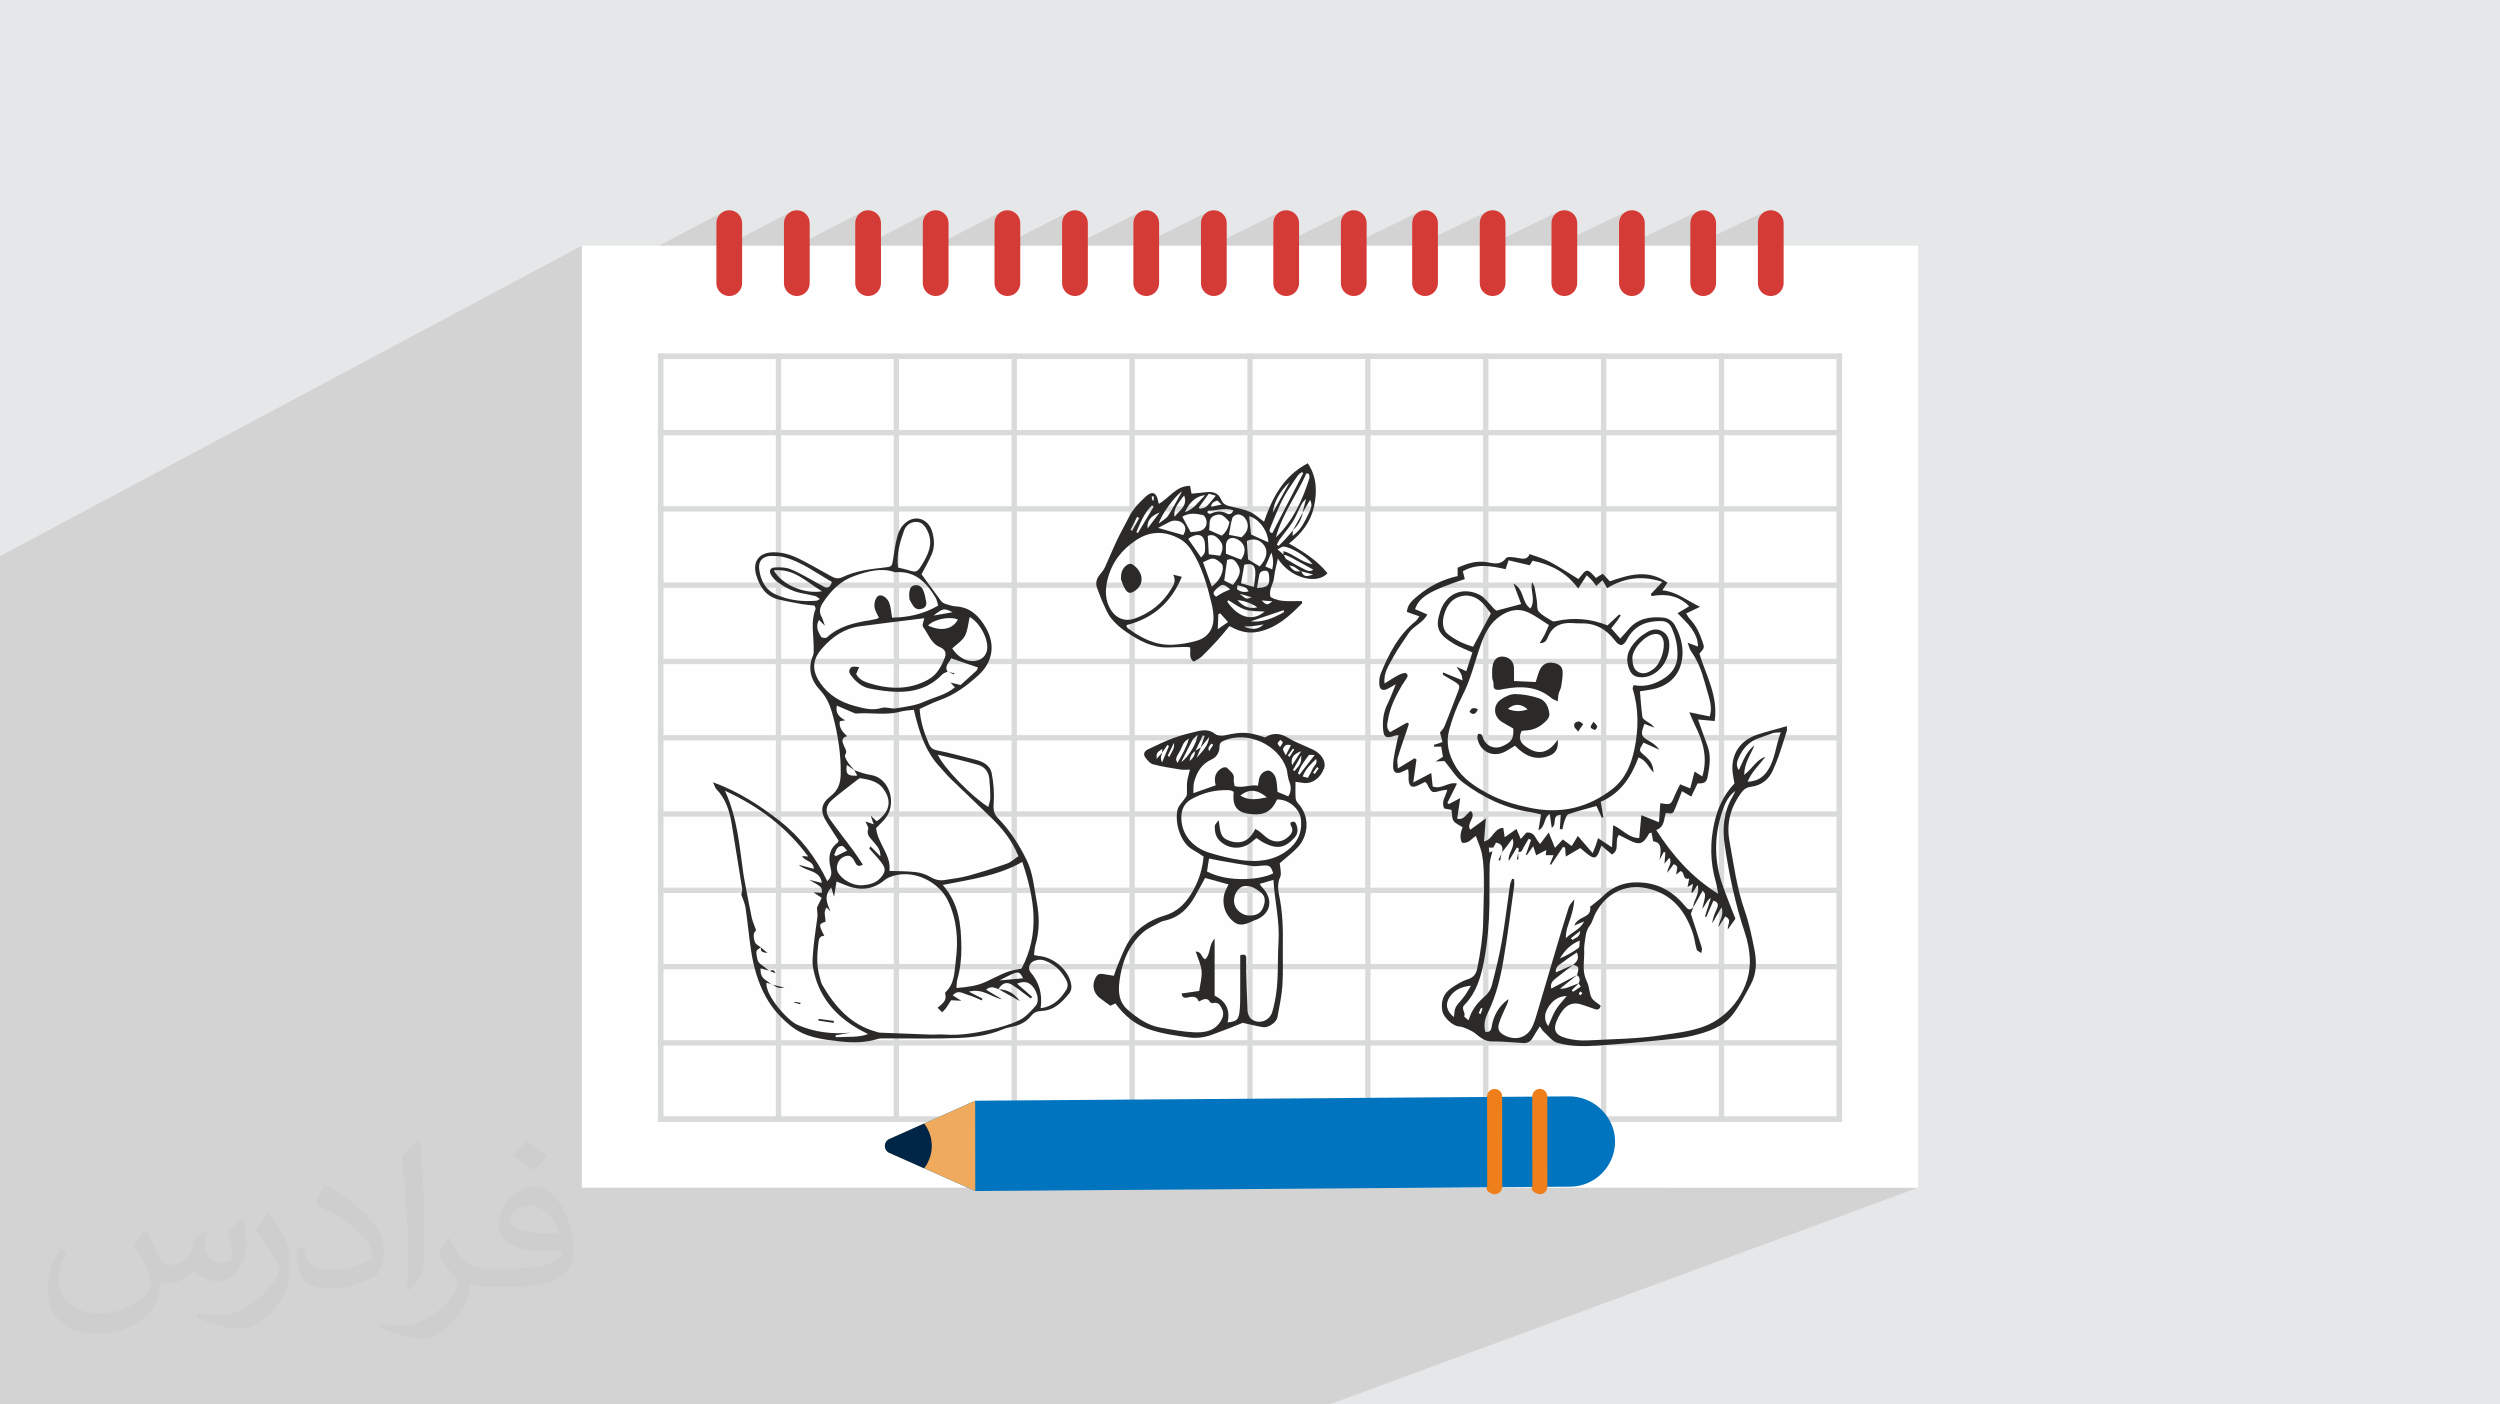<?xml version="1.0" encoding="UTF-8"?>
<!DOCTYPE svg PUBLIC "-//W3C//DTD SVG 1.0//EN" "http://www.w3.org/TR/2001/REC-SVG-20010904/DTD/svg10.dtd">
<!-- Creator: CorelDRAW -->
<svg xmlns="http://www.w3.org/2000/svg" xml:space="preserve" width="94.192mm" height="52.917mm" version="1.0" style="shape-rendering:geometricPrecision; text-rendering:geometricPrecision; image-rendering:optimizeQuality; fill-rule:evenodd; clip-rule:evenodd"
viewBox="0 0 9404.92 5283.66"
 xmlns:xlink="http://www.w3.org/1999/xlink"
 xmlns:xodm="http://www.corel.com/coreldraw/odm/2003">
 <defs>
  <style type="text/css">
   <![CDATA[
    .str0 {stroke:#D9DADA;stroke-width:19.97;stroke-miterlimit:22.926}
    .fil6 {fill:none}
    .fil5 {fill:#FEFEFE}
    .fil7 {fill:#2B2A29}
    .fil3 {fill:white}
    .fil11 {fill:#EF7F1A;fill-rule:nonzero}
    .fil4 {fill:#D53B36;fill-rule:nonzero}
    .fil10 {fill:#002647;fill-rule:nonzero}
    .fil8 {fill:#0074BF;fill-rule:nonzero}
    .fil9 {fill:#EFAA5E;fill-rule:nonzero}
    .fil2 {fill:#373435;fill-opacity:0.031}
    .fil1 {fill:#2B2A29;fill-opacity:0.102}
    .fil0 {fill:#E6E7E8}
   ]]>
  </style>
 </defs>
 <g id="Layer_x0020_1">
  <polygon class="fil0" points="-0,0 9404.92,0 9404.92,5283.66 -0,5283.66 "/>
  <polygon class="fil1" points="2740.61,5283.66 2731.35,5283.66 2654.68,5283.66 2609.82,5283.66 2592.23,5283.66 2588.99,5283.66 2465.18,5283.66 2440.88,5283.66 2430.89,5283.66 2359.11,5283.66 2337.66,5283.66 2326.4,5283.66 2316.95,5283.66 2286.38,5283.66 2283.25,5283.66 2269.84,5283.66 2262.81,5283.66 2259.33,5283.66 2257.03,5283.66 2230.28,5283.66 2198.88,5283.66 2198.56,5283.66 2187.46,5283.66 2183.73,5283.66 2156.71,5283.66 2148.11,5283.66 2144.45,5283.66 2137.11,5283.66 2112.57,5283.66 2105.05,5283.66 2104.24,5283.66 2101.66,5283.66 2096.95,5283.66 2095.98,5283.66 2074.1,5283.66 2072.91,5283.66 2072.3,5283.66 2070.16,5283.66 2065.39,5283.66 2055.17,5283.66 2052.87,5283.66 2051.3,5283.66 2049.36,5283.66 2033.86,5283.66 2031.18,5283.66 2000.18,5283.66 1999.82,5283.66 1958.56,5283.66 1956.8,5283.66 1951.23,5283.66 1947.33,5283.66 1943.97,5283.66 1937.96,5283.66 1934.44,5283.66 1926.34,5283.66 1925.58,5283.66 1925.06,5283.66 1895.16,5283.66 1886.08,5283.66 1876.62,5283.66 1876.37,5283.66 1868.66,5283.66 1861.22,5283.66 1847.37,5283.66 1841.75,5283.66 1832.06,5283.66 1827.91,5283.66 1827.33,5283.66 1798.54,5283.66 1790.43,5283.66 1785.93,5283.66 1772.16,5283.66 1767.14,5283.66 1762.08,5283.66 1754.07,5283.66 1752.24,5283.66 1738.16,5283.66 1737.37,5283.66 1735.98,5283.66 1730.67,5283.66 1726.72,5283.66 1725.66,5283.66 1709.83,5283.66 1706.21,5283.66 1691.17,5283.66 1661.5,5283.66 1657.62,5283.66 1650.11,5283.66 1650.06,5283.66 1645.15,5283.66 1642.71,5283.66 1634.13,5283.66 1626.9,5283.66 1625.5,5283.66 1622.76,5283.66 1621.47,5283.66 1611.41,5283.66 1594.75,5283.66 1592.95,5283.66 1587.83,5283.66 1584.87,5283.66 1573.16,5283.66 1572.18,5283.66 1563.78,5283.66 1550.28,5283.66 1532.65,5283.66 1509.77,5283.66 1509.23,5283.66 1509.17,5283.66 1493.38,5283.66 1484.47,5283.66 1478.04,5283.66 1472.97,5283.66 1435.02,5283.66 1421.54,5283.66 1411.87,5283.66 1406.96,5283.66 1395.96,5283.66 1391.92,5283.66 1384.38,5283.66 1376.47,5283.66 1367.21,5283.66 1359.69,5283.66 1345.21,5283.66 1344.55,5283.66 1335.8,5283.66 1323.69,5283.66 1313.95,5283.66 1310.91,5283.66 1309.34,5283.66 1298.94,5283.66 1298.68,5283.66 1279.51,5283.66 1265.69,5283.66 1249.51,5283.66 1235.14,5283.66 1223.93,5283.66 1215.9,5283.66 1211.77,5283.66 1206.16,5283.66 1193.79,5283.66 1192.76,5283.66 1188,5283.66 1178.36,5283.66 1156.6,5283.66 1151.07,5283.66 1148.95,5283.66 1144.01,5283.66 1133.34,5283.66 1132.41,5283.66 1105.6,5283.66 1099.38,5283.66 1098.2,5283.66 1097.48,5283.66 1069.82,5283.66 1067.57,5283.66 1034.31,5283.66 1027.11,5283.66 1023.85,5283.66 1022.6,5283.66 1011.21,5283.66 1009.41,5283.66 1006.55,5283.66 1004.42,5283.66 998.23,5283.66 994.35,5283.66 992.58,5283.66 988.87,5283.66 986.28,5283.66 986.25,5283.66 984.61,5283.66 982.84,5283.66 977.66,5283.66 970.52,5283.66 968.2,5283.66 963.6,5283.66 955.19,5283.66 954.54,5283.66 950.02,5283.66 944.53,5283.66 943.97,5283.66 943.95,5283.66 941.69,5283.66 939.87,5283.66 937.55,5283.66 937.04,5283.66 934.84,5283.66 933.76,5283.66 933.28,5283.66 932.5,5283.66 926.91,5283.66 921.63,5283.66 921.62,5283.66 919.6,5283.66 918.96,5283.66 914.4,5283.66 913.67,5283.66 911.1,5283.66 904.3,5283.66 895.55,5283.66 895.29,5283.66 883.03,5283.66 876.31,5283.66 873.78,5283.66 871.62,5283.66 871.08,5283.66 870.23,5283.66 861.28,5283.66 858.95,5283.66 857.71,5283.66 856.54,5283.66 850.87,5283.66 849.74,5283.66 847.91,5283.66 843.43,5283.66 830.72,5283.66 827.64,5283.66 825.14,5283.66 824.95,5283.66 822.94,5283.66 819.43,5283.66 812.69,5283.66 807.97,5283.66 807.66,5283.66 807.53,5283.66 806.13,5283.66 802.36,5283.66 802.28,5283.66 802.07,5283.66 796.8,5283.66 796.3,5283.66 792.75,5283.66 791.05,5283.66 789.7,5283.66 787.64,5283.66 782.61,5283.66 762.91,5283.66 755.04,5283.66 752.4,5283.66 751.9,5283.66 750.44,5283.66 749.35,5283.66 748.88,5283.66 747.99,5283.66 746.82,5283.66 745.32,5283.66 744.75,5283.66 744.17,5283.66 743.27,5283.66 726.71,5283.66 716.16,5283.66 712.21,5283.66 704.61,5283.66 701.24,5283.66 698.45,5283.66 696.1,5283.66 693.4,5283.66 691.91,5283.66 691.42,5283.66 684.75,5283.66 675.33,5283.66 669.73,5283.66 664.92,5283.66 661.99,5283.66 655.59,5283.66 653.23,5283.66 651.53,5283.66 651.09,5283.66 648.51,5283.66 644.45,5283.66 643.52,5283.66 642.3,5283.66 642.2,5283.66 639.97,5283.66 636.34,5283.66 628.78,5283.66 622.24,5283.66 620.66,5283.66 614.8,5283.66 614.33,5283.66 612.1,5283.66 607.12,5283.66 606.28,5283.66 598.86,5283.66 595.36,5283.66 594.46,5283.66 589.4,5283.66 586.21,5283.66 581.3,5283.66 570.24,5283.66 564.23,5283.66 560.22,5283.66 554.63,5283.66 553,5283.66 552.6,5283.66 551.42,5283.66 528.87,5283.66 523.67,5283.66 507.55,5283.66 503.77,5283.66 502.66,5283.66 489.97,5283.66 482.92,5283.66 477.62,5283.66 462.7,5283.66 451.26,5283.66 442.96,5283.66 432.84,5283.66 432.14,5283.66 423.87,5283.66 417.8,5283.66 416.98,5283.66 416.68,5283.66 416.41,5283.66 415.81,5283.66 415.13,5283.66 413.63,5283.66 412.89,5283.66 412.38,5283.66 412.08,5283.66 408.56,5283.66 406.96,5283.66 402.16,5283.66 392.37,5283.66 381.33,5283.66 380.51,5283.66 377.88,5283.66 373.2,5283.66 372.67,5283.66 369.21,5283.66 355.56,5283.66 354.51,5283.66 350.37,5283.66 347.84,5283.66 341.36,5283.66 336.57,5283.66 334.51,5283.66 331.21,5283.66 327.99,5283.66 327.89,5283.66 327.62,5283.66 321.36,5283.66 318.29,5283.66 313.86,5283.66 313.62,5283.66 307.48,5283.66 304.37,5283.66 295.66,5283.66 281.46,5283.66 276.9,5283.66 269.26,5283.66 265.65,5283.66 246.62,5283.66 236.8,5283.66 232.9,5283.66 220.24,5283.66 206.34,5283.66 203.42,5283.66 200.15,5283.66 190.94,5283.66 189.58,5283.66 179.78,5283.66 178.25,5283.66 177.76,5283.66 173.02,5283.66 165.27,5283.66 161.64,5283.66 154.04,5283.66 151.78,5283.66 147.18,5283.66 145.77,5283.66 131.3,5283.66 125.02,5283.66 119.79,5283.66 118.44,5283.66 115.08,5283.66 113.52,5283.66 111.74,5283.66 111.46,5283.66 111.13,5283.66 110.67,5283.66 110.66,5283.66 103.68,5283.66 99.81,5283.66 99.71,5283.66 99.7,5283.66 98.96,5283.66 96.43,5283.66 91.61,5283.66 85.07,5283.66 81.16,5283.66 80.73,5283.66 74.56,5283.66 74.09,5283.66 67.04,5283.66 66.81,5283.66 65.34,5283.66 65.28,5283.66 57.28,5283.66 50.19,5283.66 49.72,5283.66 41.71,5283.66 40.43,5283.66 37.47,5283.66 36.17,5283.66 33.47,5283.66 29.07,5283.66 26.82,5283.66 26.81,5283.66 25.52,5283.66 25.2,5283.66 21.15,5283.66 19.19,5283.66 15.22,5283.66 15.11,5283.66 13.14,5283.66 5.12,5283.66 1.53,5283.66 -0,5283.66 -0,5283.3 -0,5283.26 -0,5282.6 -0,5281.54 -0,5280.61 -0,5278.85 -0,5277.17 -0,5276.92 -0,5276.22 -0,5273.19 -0,5273.16 -0,5273.05 -0,5272.09 -0,5271.07 -0,5270.34 -0,5267.72 -0,5265.82 -0,5265.46 -0,5262.53 -0,5262.3 -0,5261.29 -0,5260.01 -0,5259.16 -0,5258.67 -0,5256.3 -0,5254.04 -0,5253.82 -0,5251.58 -0,5250.96 -0,5247.42 -0,5246.2 -0,5246.03 -0,5245.98 -0,5244.58 -0,5238.2 -0,5237.17 -0,5233.64 -0,5232.69 -0,5231.57 -0,5226.7 -0,5226.27 -0,5223.73 -0,5221.97 -0,5217.83 -0,5216.29 -0,5215.96 -0,5215.61 -0,5214.76 -0,5211.08 -0,5206.17 -0,5202.89 -0,5202.7 -0,5201.54 -0,5200.8 -0,5199.38 -0,5199.24 -0,5196.65 -0,5195.26 -0,5193.96 -0,5193.68 -0,5193.01 -0,5192.89 -0,5192.62 -0,5190.59 -0,5190.57 -0,5190.18 -0,5190.02 -0,5189.2 -0,5188.95 -0,5188.63 -0,5188.3 -0,5187.91 -0,5185.22 -0,5182.19 -0,5181.85 -0,5181.62 -0,5178.63 -0,5175.94 -0,5171.7 -0,5170.58 -0,5167.29 -0,5166.04 -0,5165.37 -0,5165.26 -0,5164.13 -0,5161.76 -0,5159.67 -0,5159.48 -0,5156.08 -0,5155.91 -0,5155.84 -0,5153.52 -0,5147.87 -0,5147.73 -0,5146.93 -0,5145.9 -0,5142.78 -0,5140.57 -0,5140 -0,5124.19 -0,5123.43 -0,5123.18 -0,5122.4 -0,5109.48 -0,5108.92 -0,5108.81 -0,5105.56 -0,5102.19 -0,5101.93 -0,5096.66 -0,5096.38 -0,5096.17 -0,5094.98 -0,5094.94 -0,5092.57 -0,5090.4 -0,5088.27 -0,5087.88 -0,5087.36 -0,5085.34 -0,5083.97 -0,5083.1 -0,5081.92 -0,5081.22 -0,5081.01 -0,5080.63 -0,5076.88 -0,5076.83 -0,5075.64 -0,5075.21 -0,5073.05 -0,5071.49 -0,5070.65 -0,5069.64 -0,5066.98 -0,5065.01 -0,5060.49 -0,5060.35 -0,5059.77 -0,5059.44 -0,5058.65 -0,5058.62 -0,5056.29 -0,5055.69 -0,5054.05 -0,5052.82 -0,5052.47 -0,5049.97 -0,5047.83 -0,5047.44 -0,5046.54 -0,5045.77 -0,5043.54 -0,5038.04 -0,5036.27 -0,5031.23 -0,5031.11 -0,5030.22 -0,5028.86 -0,5028.81 -0,5028.39 -0,5027.79 -0,5024.88 -0,5024.41 -0,5020.33 -0,5018.17 -0,5012.95 -0,5010.9 -0,5010.67 -0,5010.41 -0,5010.23 -0,5007.16 -0,5006.69 -0,5006.65 -0,5006.44 -0,5006.4 -0,5005.89 -0,5005.57 -0,5003.71 -0,5000.98 -0,4997.36 -0,4996.9 -0,4987.9 -0,4987.73 -0,4987.55 -0,4982.73 -0,4980.27 -0,4977.41 -0,4976.91 -0,4975.85 -0,4974.06 -0,4973.91 -0,4973.81 -0,4972.01 -0,4969.76 -0,4966.47 -0,4965.44 -0,4965.07 -0,4964.32 -0,4964.01 -0,4963.17 -0,4963.12 -0,4962.88 -0,4962.3 -0,4958.88 -0,4958.41 -0,4957.91 -0,4955.28 -0,4955.16 -0,4953.8 -0,4952.6 -0,4950.49 -0,4949.94 -0,4946.91 -0,4946.2 -0,4944.71 -0,4944.32 -0,4943.67 -0,4943.64 -0,4940.24 -0,4940.09 -0,4937.34 -0,4936.56 -0,4935.03 -0,4932.81 -0,4932.71 -0,4930.33 -0,4928.74 -0,4927.87 -0,4927.22 -0,4927.21 -0,4926.13 -0,4922.35 -0,4921.09 -0,4919.32 -0,4918.75 -0,4918.15 -0,4915.25 -0,4915.24 -0,4911.36 -0,4910.17 -0,4907.33 -0,4904.75 -0,4898.85 -0,4895.59 -0,4894.64 -0,4892.23 -0,4889.61 -0,4887.51 -0,4883.51 -0,4881.5 -0,4881.4 -0,4877.52 -0,4876.48 -0,4874.31 -0,4873.94 -0,4871.97 -0,4869.43 -0,4866.79 -0,4866.61 -0,4862.55 -0,4861.55 -0,4860.37 -0,4857 -0,4852.9 -0,4852.35 -0,4845.51 -0,4845.47 -0,4845.42 -0,4844.64 -0,4843.64 -0,4843.6 -0,4842.79 -0,4841.55 -0,4840.95 -0,4837.59 -0,4837.36 -0,4836.86 -0,4836.17 -0,4834.39 -0,4833.88 -0,4833.14 -0,4832.82 -0,4832.78 -0,4828.67 -0,4826.59 -0,4825.87 -0,4820.65 -0,4820.09 -0,4819.9 -0,4817.78 -0,4817.27 -0,4816.66 -0,4815.41 -0,4814.88 -0,4814.86 -0,4813.79 -0,4810.02 -0,4806.94 -0,4803.02 -0,4802.3 -0,4800.92 -0,4800.04 -0,4797.02 -0,4796.4 -0,4794.88 -0,4794.5 -0,4790.53 -0,4790.17 -0,4788.82 -0,4785.48 -0,4783.88 -0,4783.76 -0,4780.57 -0,4779.42 -0,4778.47 -0,4777.62 -0,4776.92 -0,4776.36 -0,4771.22 -0,4771.11 -0,4771.09 -0,4767.83 -0,4766.07 -0,4765.79 -0,4763.27 -0,4763.17 -0,4760.5 -0,4759.74 -0,4756.27 -0,4754.81 -0,4746.46 -0,4745.61 -0,4745.4 -0,4745.36 -0,4741.3 -0,4739.28 -0,4739.17 -0,4737.93 -0,4735.69 -0,4728.93 -0,4725.17 -0,4725.14 -0,4723.14 -0,4721.9 -0,4721.37 -0,4718.35 -0,4708.25 -0,4707.71 -0,4705.93 -0,4705.36 -0,4704.24 -0,4703.77 -0,4703.08 -0,4702.6 -0,4700.61 -0,4692.68 -0,4686.72 -0,4684.82 -0,4684.2 -0,4681.24 -0,4676.63 -0,4675.51 -0,4675.42 -0,4673 -0,4672.75 -0,4667.45 -0,4667.38 -0,4664.37 -0,4660.85 -0,4657.31 -0,4655.2 -0,4654.56 -0,4653.02 -0,4650.13 -0,4647.73 -0,4646.81 -0,4646.44 -0,4645.99 -0,4645.04 -0,4640.27 -0,4635.54 -0,4634.68 -0,4634.2 -0,4629.94 -0,4627.79 -0,4626.13 -0,4621.7 -0,4610.32 -0,4608.44 -0,4608.41 -0,4608.1 -0,4607.91 -0,4606.89 -0,4602.06 -0,4594.21 -0,4593.04 -0,4592.44 -0,4586.71 -0,4585.25 -0,4585.23 -0,4583.32 -0,4579.59 -0,4562.91 -0,4557.91 -0,4551.6 -0,4548.28 -0,4544.9 -0,4533.97 -0,4529.04 -0,4525.84 -0,4524.54 -0,4511.52 -0,4510.49 -0,4508.17 -0,4507.77 -0,4499.64 -0,4498.53 -0,4497.87 -0,4491.43 -0,4491.05 -0,4490.61 -0,4487.58 -0,4486.19 -0,4480.31 -0,4479.24 -0,4479.08 -0,4478.57 -0,4478.56 -0,4475.92 -0,4473.17 -0,4471.18 -0,4467.63 -0,4463.06 -0,4462.92 -0,4462.61 -0,4461.34 -0,4455.4 -0,4448.52 -0,4448.06 -0,4447.29 -0,4445.4 -0,4443.12 -0,4440.83 -0,4440.03 -0,4433.08 -0,4432.46 -0,4427 -0,4422.06 -0,4418.87 -0,4411.89 -0,4408.37 -0,4407.32 -0,4407.26 -0,4407.04 -0,4404.36 -0,4403.72 -0,4402.58 -0,4401.62 -0,4394.53 -0,4390.46 -0,4390.2 -0,4390.11 -0,4387.58 -0,4385.11 -0,4377.98 -0,4376.38 -0,4372.57 -0,4372.34 -0,4371.47 -0,4370.93 -0,4365.69 -0,4362.4 -0,4359.88 -0,4358.35 -0,4357.83 -0,4354.61 -0,4346.7 -0,4343.78 -0,4343.52 -0,4343.34 -0,4341.85 -0,4341.84 -0,4341.09 -0,4335.46 -0,4334.18 -0,4333.45 -0,4332.69 -0,4328.4 -0,4326.9 -0,4324.52 -0,4321.3 -0,4317.05 -0,4316.32 -0,4314.84 -0,4313.28 -0,4312.71 -0,4311.84 -0,4310.19 -0,4307.19 -0,4304.51 -0,4298.9 -0,4296.53 -0,4288.51 -0,4285.83 -0,4285.25 -0,4284.77 -0,4284.48 -0,4283.35 -0,4274.88 -0,4269.52 -0,4268.67 -0,4267.32 -0,4266.73 -0,4265.83 -0,4265.75 -0,4263.29 -0,4263.26 -0,4262.84 -0,4259.88 -0,4259.5 -0,4253.4 -0,4253.18 -0,4253.17 -0,4250.51 -0,4248.8 -0,4247.84 -0,4247.81 -0,4247.77 -0,4246.74 -0,4246.03 -0,4244.7 -0,4244.47 -0,4243.75 -0,4243.27 -0,4243.09 -0,4237.68 -0,4228.01 -0,4225.69 -0,4224.87 -0,4224.02 -0,4218.9 -0,4218.84 -0,4217.61 -0,4217.56 -0,4217.08 -0,4214.99 -0,4214.14 -0,4214.01 -0,4213.94 -0,4211.01 -0,4210.53 -0,4209.5 -0,4209.27 -0,4205.2 -0,4205.14 -0,4203.95 -0,4203.27 -0,4203.14 -0,4199.01 -0,4195.62 -0,4193.96 -0,4193.35 -0,4191.51 -0,4191.03 -0,4189.07 -0,4187.31 -0,4184.06 -0,4183.74 -0,4183.73 -0,4183.15 -0,4182.99 -0,4182.01 -0,4181.8 -0,4181.34 -0,4180.68 -0,4180.12 -0,4177.65 -0,4177.11 -0,4174.28 -0,4172.98 -0,4172.94 -0,4172.43 -0,4165.58 -0,4164.6 -0,4163.58 -0,4158.34 -0,4158.18 -0,4155.84 -0,4155.14 -0,4150.99 -0,4146.97 -0,4144.56 -0,4143.98 -0,4142.28 -0,4140.8 -0,4136.99 -0,4134.93 -0,4133.94 -0,4133.24 -0,4130.76 -0,4123.72 -0,4123.08 -0,4118.29 -0,4112.99 -0,4111.9 -0,4111.36 -0,4111.33 -0,4109.46 -0,4108.05 -0,4107.76 -0,4107.45 -0,4106.32 -0,4102.9 -0,4101.92 -0,4097.63 -0,4096.08 -0,4095.04 -0,4090.43 -0,4089.28 -0,4087.52 -0,4084.77 -0,4083.72 -0,4081.28 -0,4079.54 -0,4079.29 -0,4079.05 -0,4076.48 -0,4070.45 -0,4068.56 -0,4059.28 -0,4057.1 -0,4053.73 -0,4052.46 -0,4051.01 -0,4049 -0,4048.18 -0,4044.39 -0,4043.06 -0,4037.92 -0,4037.81 -0,4037.3 -0,4037.04 -0,4034.51 -0,4033.77 -0,4033.29 -0,4032.64 -0,4030.65 -0,4024.48 -0,4022.82 -0,4021.44 -0,4019.43 -0,4019.13 -0,4018.16 -0,4018.05 -0,4016.32 -0,4015.99 -0,4008.68 -0,4007.72 -0,4007.62 -0,4003.5 -0,4002.03 -0,3998.54 -0,3998.18 -0,3998.03 -0,3993.79 -0,3993.21 -0,3993.1 -0,3991.41 -0,3983.98 -0,3983.82 -0,3976.47 -0,3970.69 -0,3967.66 -0,3966.71 -0,3966.7 -0,3966.29 -0,3963.51 -0,3961.4 -0,3955.76 -0,3954.76 -0,3951.55 -0,3949.69 -0,3949.57 -0,3949.06 -0,3947.37 -0,3946.15 -0,3945.13 -0,3944.16 -0,3936.24 -0,3935.84 -0,3934.99 -0,3931.37 -0,3931.21 -0,3929.61 -0,3921.59 -0,3919.27 -0,3915.59 -0,3914.31 -0,3910.19 -0,3910.03 -0,3907.55 -0,3907.28 -0,3903.24 -0,3892.65 -0,3892.29 -0,3890.62 -0,3890.22 -0,3881.29 -0,3879.47 -0,3879.03 -0,3875.43 -0,3875.3 -0,3866.3 -0,3862.78 -0,3862.14 -0,3858.41 -0,3857.28 -0,3843.35 -0,3839.11 -0,3836.89 -0,3832.06 -0,3817.26 -0,3810.21 -0,3802.82 -0,3799.67 -0,3797.6 -0,3795.28 -0,3794.99 -0,3788.69 -0,3783.29 -0,3764.14 -0,3759.56 -0,3755.93 -0,3746.42 -0,3743.18 -0,3736.63 -0,3734.81 -0,3733.47 -0,3732.8 -0,3730.58 -0,3719.68 -0,3715.96 -0,3714.85 -0,3710.68 -0,3709.67 -0,3709.37 -0,3706.39 -0,3696.55 -0,3694.09 -0,3692.07 -0,3684.38 -0,3681.32 -0,3679.74 -0,3677.88 -0,3676.48 -0,3669.37 -0,3653.81 -0,3648.56 -0,3631.02 -0,3628.36 -0,3627.94 -0,3623.39 -0,3617.86 -0,3617.24 -0,3614.22 -0,3612.09 -0,3605.19 -0,3601.37 -0,3586.16 -0,3581.6 -0,3569.79 -0,3558.58 -0,3551.87 -0,3547.75 -0,3546.52 -0,3543.83 -0,3530.52 -0,3519.93 -0,3518.28 -0,3505.51 -0,3498.69 -0,3488.19 -0,3486.13 -0,3479.97 -0,3475.32 -0,3438.69 -0,3426.14 -0,3419.06 -0,3417.01 -0,3414.34 -0,3413.06 -0,3413.05 -0,3364.55 -0,3359.79 -0,3355.46 -0,3326.15 -0,3300.4 -0,3296.89 -0,3293.53 -0,3255.12 -0,3250.28 -0,3233.2 -0,3223.94 -0,3217.88 -0,3192.04 -0,3186.77 -0,3153.76 -0,3148.95 -0,3137.95 -0,3133 -0,3100.19 -0,3093.69 -0,3074.25 -0,3068.82 -0,3035.18 -0,3025.81 -0,3025.18 -0,3020.13 -0,2988.62 -0,2962.58 -0,2955.32 -0,2903.63 -0,2898.48 -0,2888.46 -0,2883.56 -0,2869.14 -0,2843 -0,2832.97 -0,2831.91 -0,2822.4 -0,2787.34 -0,2782.09 -0,2754.14 -0,2727.91 -0,2715.92 -0,2662.75 -0,2657.38 -0,2630.2 -0,2623.15 -0,2618.18 -0,2613.51 -0,2603.87 -0,2590.49 -0,2542.78 -0,2537.3 -0,2511.61 -0,2485.18 -0,2469.73 -0,2384.54 -0,2358.02 -0,2262.2 -0,2235.58 -0,2092.21 2189,924.23 2189,1077.92 2724.55,794.69 2716.33,799.15 2709.16,805.07 2703.24,812.24 2698.77,820.46 2695.96,829.55 2694.97,839.31 2694.97,943.62 2978.75,794.69 2970.52,799.15 2963.35,805.07 2957.44,812.24 2952.97,820.46 2950.15,829.55 2949.17,839.31 2949.17,949.71 3246.91,794.69 3238.7,799.15 3231.53,805.07 3225.61,812.24 3221.14,820.46 3218.33,829.55 3217.34,839.31 3217.34,941.32 3501.12,794.69 3492.89,799.15 3485.72,805.07 3479.81,812.24 3475.34,820.46 3472.52,829.55 3471.53,839.31 3471.53,948.17 3770.93,794.69 3762.7,799.15 3755.53,805.07 3749.62,812.24 3745.15,820.46 3742.33,829.55 3741.35,839.31 3741.35,939.1 4025.13,794.69 4016.91,799.15 4009.74,805.07 4003.82,812.24 3999.36,820.46 3996.54,829.55 3995.55,839.31 3995.55,945.04 4293.3,794.69 4285.07,799.15 4277.9,805.07 4271.99,812.24 4267.52,820.46 4264.7,829.55 4263.72,839.31 4263.72,936.94 4547.5,794.69 4539.28,799.15 4532.11,805.07 4526.19,812.24 4521.72,820.46 4518.91,829.55 4517.92,839.31 4517.92,944.81 4819.72,794.69 4811.51,799.15 4804.34,805.07 4798.42,812.24 4793.95,820.46 4791.14,829.55 4790.15,839.31 4790.15,934.83 5073.94,794.69 5065.71,799.15 5058.54,805.07 5052.63,812.24 5048.17,820.46 5045.35,829.55 5044.36,839.31 5044.36,940.62 5342.1,794.69 5333.87,799.15 5326.71,805.07 5320.79,812.24 5316.33,820.46 5313.52,829.55 5312.53,839.31 5312.53,932.8 5596.31,794.69 5588.08,799.15 5580.92,805.07 5575,812.24 5570.54,820.46 5567.72,829.55 5566.73,839.31 5566.73,939.31 5866.12,794.69 5857.9,799.15 5850.73,805.07 5844.81,812.24 5840.35,820.46 5837.53,829.55 5836.54,839.31 5836.54,930.81 6120.31,794.69 6112.09,799.15 6104.93,805.07 6099.01,812.24 6094.54,820.46 6091.73,829.55 6090.74,839.31 6090.74,936.47 6388.48,794.69 6380.26,799.15 6373.09,805.07 6367.17,812.24 6362.71,820.46 6359.89,829.55 6358.9,839.31 6358.9,928.89 6642.68,794.69 6634.46,799.15 6627.3,805.07 6621.38,812.24 6616.91,820.46 6614.1,829.55 6613.11,839.31 6613.11,1065.24 6614.1,1074.99 6616.91,1084.09 6621.38,1092.31 6627.3,1099.48 6634.46,1105.4 6642.68,1109.86 6651.77,1112.68 6661.52,1113.66 6671.28,1112.68 6680.38,1109.86 6183.3,1340.48 6453.57,1340.48 6476.21,1330.06 6476.21,1340.48 6896.75,1340.48 6919.65,1330.06 6919.65,1340.48 6930.08,1340.48 6919.65,1345.22 6919.65,1627.47 6930.08,1627.47 6919.65,1632.13 6919.65,1914.45 6930.08,1914.45 6919.65,1919.03 6919.65,2201.44 6930.08,2201.44 6919.65,2205.94 6919.65,2488.43 6930.08,2488.43 6919.65,2492.86 6919.65,2775.42 6930.08,2775.42 6919.65,2779.76 6919.65,3062.4 6930.08,3062.4 6919.65,3066.67 6919.65,3349.4 6930.08,3349.4 6919.65,3353.58 6919.65,3636.37 6930.08,3636.37 6919.65,3640.47 6919.65,3923.36 6930.08,3923.36 6919.65,3927.37 6919.65,4210.36 6930.08,4210.36 6919.65,4214.29 6919.65,4220.78 6264.97,4468.03 7215.92,4468.03 5000.17,5283.66 4105.21,5283.66 4089.34,5283.66 4079.71,5283.66 3787.09,5283.66 3758.16,5283.66 3726.47,5283.66 3695.2,5283.66 3669.99,5283.66 3625.22,5283.66 3566.7,5283.66 3465.76,5283.66 3401.51,5283.66 3392.07,5283.66 3285.19,5283.66 3260.29,5283.66 2990.53,5283.66 2875.19,5283.66 2850.59,5283.66 2843.39,5283.66 2829.67,5283.66 2810.32,5283.66 2788.04,5283.66 2772.19,5283.66 2765.17,5283.66 "/>
  <path class="fil2" d="M548.54 4627.69c17.95,27.21 29.6,53.36 40.96,82.43 8.45,16.91 12.93,48.09 52.57,48.09 11.61,0 28.28,-3.42 43.06,-11.61 16.63,-8.73 29.32,-21.94 35.94,-42l15.85 -53.36 38.57 -19.02 2.64 2.64c-5.27,20.09 -6.59,39.36 -6.59,54.43 0,44.63 38.57,61.56 69.22,61.56 17.95,0 34.09,-8.73 34.09,-25.11 0,-21.13 -8.98,-57.06 -20.62,-89.29 17.95,-17.95 35.94,-35.94 56.53,-50.47l3.17 1.6c8.98,38.04 14,75.56 14,100.66 0,24.57 -10.83,51.79 -19.81,69.49 -18.49,34.87 -51.25,62.62 -90.87,62.62 -30.1,0 -63.65,-15.07 -86.66,-43.06l-1.32 0c-21.66,26.96 -55.22,51.25 -108.86,51.25l-16.63 0c-2.64,35.41 -10.29,60.49 -21.94,82.95 -31.95,62.34 -126.81,106.47 -216.1,106.47 -124.17,0 -186.51,-71.59 -186.51,-166.96 0,-58.91 19.27,-113.6 48.88,-152.42l24.29 10.04c-18.49,35.41 -30.91,68.68 -30.91,101.45 0,89.29 72.66,131.83 156.4,131.83 77.68,0 173.83,-49.41 191.28,-106.72 -6.59,-62.62 -30.1,-91.93 -66.04,-148.99 10.83,-19.02 24.83,-38.04 42.28,-58.38l3.17 0 0 0 0 0 -0.02 -0.09zm1432.13 -336.04c26.15,16.39 51.79,35.66 76.87,57.85 -14,19.81 -31.45,37.79 -53.11,53.64 -25.11,-20.34 -50.19,-37.79 -75.84,-56.27 17.42,-19.55 34.62,-38.29 52.04,-55.22l0 0 0 0 0 0 0 0 0 0 0.03 0zm13.47 244.11c-42.28,0 -76.87,27.75 -76.87,48.34 0,44.13 84.53,57.85 185.72,57.31 -12.68,-51.79 -57.06,-105.68 -108.86,-105.68l0.01 0.03zm-94.86 236.19c54.96,0 103.04,-1.6 139.74,-10.83 40.96,-10.29 75.56,-30.91 75.56,-45.17 0,-3.7 0,-8.19 -1.32,-11.89 -22.98,2.11 -49.41,2.11 -72.38,2.11 -74.49,0 -131.55,-16.91 -154.02,-58.66 -5.55,-11.61 -9.51,-24.57 -9.51,-39.36 0,-40.43 17.42,-79.79 48.09,-107 25.61,-22.45 53.89,-36.44 82.67,-36.44 52.04,0 93.51,41.75 122.57,107.54 15.85,35.94 26.68,77.4 26.68,129.72 0,34.87 -9.51,64.19 -31.17,85.85 -40.43,39.11 -114.92,53.89 -229.04,53.89l-51.79 0 0 0 -13.47 0c-28.28,0 -48.62,-5.02 -64.72,-17.42l-2.64 0c0.79,6.59 1.32,12.93 1.32,19.02 0,25.61 -8.45,58.38 -25.61,84.53 -50.72,75.3 -105.68,108.04 -153.24,108.04 -48.09,0 -107,-18.49 -160.11,-42.54l9.51 -18.49c17.17,7.13 40.96,11.89 73.7,11.89 85.85,0 198.66,-82.43 212.66,-163 -3.17,-6.59 -8.98,-15.32 -17.17,-24.57 -25.11,-29.85 -40.96,-54.68 -55.75,-80.83 12.68,-25.11 24.29,-45.17 35.13,-63.4l4.49 -0.53c36.72,74.77 69.99,117.55 144.23,117.55l11.61 0 0 0 53.89 0 0 0 0 0 0 0 0 0 0 0 0.09 0.01zm-371.98 79c6.34,-34.34 6.87,-72.91 6.87,-108.86l0 -53.36c0,-99.6 -12.68,-244.36 -22.98,-338.68 17.95,-19.27 43.06,-42 62.87,-57.31l5.81 1.6c13.47,118.62 16.63,256 16.63,383.06 0,33.3 -1.32,65.79 -4.49,89.55 -1.85,30.1 -19.27,52.83 -56.53,87.7l-8.19 -3.7zm-382.8 -157.19c1.85,46.77 24.83,83.49 105.15,83.49 49.93,0 92.19,-12.93 138.96,-35.13 8.45,-3.7 12.93,-8.73 12.93,-12.93 0,-29.32 -22.45,-68.15 -60.23,-103.55 -36.72,-33.3 -85.34,-62.62 -130.76,-82.18 -15.6,-6.59 -20.62,-13.47 -20.62,-20.09 0,-13.47 17.95,-41.75 32.77,-62.09l5.02 -0.53c52.04,27.21 110.17,67.64 153.24,112.53 39.11,41.47 63.4,83.49 63.4,129.19 0,33.81 -10.29,65.51 -26.96,95.11 -57.06,28.79 -117.83,50.72 -178.06,50.72 -73.17,0 -123.1,-34.34 -123.1,-114.92 0,-8.73 0,-22.19 3.17,-39.64l25.11 0 0 0 0 0 0 0 0 0 0 0 -0.02 0zm-132.37 -132.9l45.45 73.45c16.63,27.21 32.23,56.81 32.23,103.55l0 59.7c0,48.34 -30.91,100.13 -80.83,151.38 -39.11,34.62 -73.7,49.41 -105.68,49.41 -47.55,0 -101.98,-14.79 -164.85,-41.75l7.13 -18.49c19.81,5.27 42.79,9.77 71.06,9.77 90.36,-0.53 182.8,-66.57 225.08,-147.15 5.02,-9.26 6.87,-17.95 6.87,-24.04 0,-9.26 -5.02,-19.55 -8.98,-28.79 -22.98,-43.31 -48.62,-82.95 -76.87,-119.68 14.79,-23.25 29.6,-45.7 45.7,-67.9l3.7 0.53 0 0 0 0 0 0 0 0 0 0 -0.02 0.01z"/>
  <g id="_2605763607616">
   <rect class="fil3" x="2188.99" y="924.23" width="5026.92" height="3543.79"/>
   <g>
    <path class="fil4" d="M2694.97 839.31c0,-26.74 21.69,-48.43 48.43,-48.43 26.74,0 48.42,21.69 48.42,48.43l0 225.93c0,26.74 -21.68,48.43 -48.42,48.43 -26.74,0 -48.43,-21.69 -48.43,-48.43l0 -225.93z"/>
    <path class="fil4" d="M2949.17 839.31c0,-26.74 21.7,-48.43 48.43,-48.43 26.74,0 48.42,21.69 48.42,48.43l0 225.93c0,26.74 -21.68,48.43 -48.42,48.43 -26.73,0 -48.43,-21.69 -48.43,-48.43l0 -225.93z"/>
    <path class="fil4" d="M3217.34 839.31c0,-26.74 21.69,-48.43 48.43,-48.43 26.74,0 48.42,21.69 48.42,48.43l0 225.93c0,26.74 -21.68,48.43 -48.42,48.43 -26.74,0 -48.43,-21.69 -48.43,-48.43l0 -225.93z"/>
    <path class="fil4" d="M3471.53 839.31c0,-26.74 21.7,-48.43 48.43,-48.43 26.74,0 48.43,21.69 48.43,48.43l0 225.93c0,26.74 -21.69,48.43 -48.43,48.43 -26.73,0 -48.43,-21.69 -48.43,-48.43l0 -225.93z"/>
    <path class="fil4" d="M3741.35 839.31c0,-26.74 21.7,-48.43 48.43,-48.43 26.73,0 48.42,21.69 48.42,48.43l0 225.93c0,26.74 -21.69,48.43 -48.42,48.43 -26.73,0 -48.43,-21.69 -48.43,-48.43l0 -225.93z"/>
    <path class="fil4" d="M3995.55 839.31c0,-26.74 21.69,-48.43 48.43,-48.43 26.74,0 48.42,21.69 48.42,48.43l0 225.93c0,26.74 -21.68,48.43 -48.42,48.43 -26.74,0 -48.43,-21.69 -48.43,-48.43l0 -225.93z"/>
    <path class="fil4" d="M4263.72 839.31c0,-26.74 21.7,-48.43 48.43,-48.43 26.74,0 48.42,21.69 48.42,48.43l0 225.93c0,26.74 -21.68,48.43 -48.42,48.43 -26.73,0 -48.43,-21.69 -48.43,-48.43l0 -225.93z"/>
    <path class="fil4" d="M4517.92 839.31c0,-26.74 21.69,-48.43 48.43,-48.43 26.74,0 48.43,21.69 48.43,48.43l0 225.93c0,26.74 -21.69,48.43 -48.43,48.43 -26.74,0 -48.43,-21.69 -48.43,-48.43l0 -225.93z"/>
    <path class="fil4" d="M4790.15 839.31c0,-26.74 21.69,-48.43 48.43,-48.43 26.74,0 48.43,21.69 48.43,48.43l0 225.93c0,26.74 -21.69,48.43 -48.43,48.43 -26.74,0 -48.43,-21.69 -48.43,-48.43l0 -225.93z"/>
    <path class="fil4" d="M5044.36 839.31c0,-26.74 21.68,-48.43 48.42,-48.43 26.73,0 48.43,21.69 48.43,48.43l0 225.93c0,26.74 -21.7,48.43 -48.43,48.43 -26.74,0 -48.42,-21.69 -48.42,-48.43l0 -225.93z"/>
    <path class="fil4" d="M5312.53 839.31c0,-26.74 21.68,-48.43 48.42,-48.43 26.74,0 48.43,21.69 48.43,48.43l0 225.93c0,26.74 -21.69,48.43 -48.43,48.43 -26.74,0 -48.42,-21.69 -48.42,-48.43l0 -225.93z"/>
    <path class="fil4" d="M5566.73 839.31c0,-26.74 21.69,-48.43 48.42,-48.43 26.74,0 48.43,21.69 48.43,48.43l0 225.93c0,26.74 -21.69,48.43 -48.43,48.43 -26.73,0 -48.42,-21.69 -48.42,-48.43l0 -225.93z"/>
    <path class="fil4" d="M5836.54 839.31c0,-26.74 21.69,-48.43 48.43,-48.43 26.74,0 48.43,21.69 48.43,48.43l0 225.93c0,26.74 -21.69,48.43 -48.43,48.43 -26.74,0 -48.43,-21.69 -48.43,-48.43l0 -225.93z"/>
    <path class="fil4" d="M6090.74 839.31c0,-26.74 21.69,-48.43 48.42,-48.43 26.74,0 48.43,21.69 48.43,48.43l0 225.93c0,26.74 -21.69,48.43 -48.43,48.43 -26.73,0 -48.42,-21.69 -48.42,-48.43l0 -225.93z"/>
    <path class="fil4" d="M6358.9 839.31c0,-26.74 21.69,-48.43 48.43,-48.43 26.73,0 48.43,21.69 48.43,48.43l0 225.93c0,26.74 -21.7,48.43 -48.43,48.43 -26.74,0 -48.43,-21.69 -48.43,-48.43l0 -225.93z"/>
    <path class="fil4" d="M6613.11 839.31c0,-26.74 21.69,-48.43 48.42,-48.43 26.74,0 48.43,21.69 48.43,48.43l0 225.93c0,26.74 -21.69,48.43 -48.43,48.43 -26.73,0 -48.42,-21.69 -48.42,-48.43l0 -225.93z"/>
   </g>
   <g>
    <polygon class="fil5 str0" points="2485.27,1340.48 6919.65,1340.48 6919.65,4210.36 2485.27,4210.36 "/>
    <polyline class="fil6 str0" points="2485.27,4220.78 2485.27,4210.36 2485.27,3923.36 2485.27,3636.37 2485.27,3349.4 2485.27,3062.4 2485.27,2775.42 2485.27,2488.43 2485.27,2201.44 2485.27,1914.45 2485.27,1627.47 2485.27,1340.48 2485.27,1330.06 "/>
    <polyline class="fil6 str0" points="2928.71,4220.78 2928.71,4210.36 2928.71,3923.36 2928.71,3636.37 2928.71,3349.4 2928.71,3062.4 2928.71,2775.42 2928.71,2488.43 2928.71,2201.44 2928.71,1914.45 2928.71,1627.47 2928.71,1340.48 2928.71,1330.06 "/>
    <polyline class="fil6 str0" points="3372.14,4220.78 3372.14,4210.36 3372.14,3923.36 3372.14,3636.37 3372.14,3349.4 3372.14,3062.4 3372.14,2775.42 3372.14,2488.43 3372.14,2201.44 3372.14,1914.45 3372.14,1627.47 3372.14,1340.48 3372.14,1330.06 "/>
    <polyline class="fil6 str0" points="3815.57,4220.78 3815.57,4210.36 3815.57,3923.36 3815.57,3636.37 3815.57,3349.4 3815.57,3062.4 3815.57,2775.42 3815.57,2488.43 3815.57,2201.44 3815.57,1914.45 3815.57,1627.47 3815.57,1340.48 3815.57,1330.06 "/>
    <polyline class="fil6 str0" points="4259.01,4220.78 4259.01,4210.36 4259.01,3923.36 4259.01,3636.37 4259.01,3349.4 4259.01,3062.4 4259.01,2775.42 4259.01,2488.43 4259.01,2201.44 4259.01,1914.45 4259.01,1627.47 4259.01,1340.48 4259.01,1330.06 "/>
    <polyline class="fil6 str0" points="4702.46,4220.78 4702.46,4210.36 4702.46,3923.36 4702.46,3636.37 4702.46,3349.4 4702.46,3062.4 4702.46,2775.42 4702.46,2488.43 4702.46,2201.44 4702.46,1914.45 4702.46,1627.47 4702.46,1340.48 4702.46,1330.06 "/>
    <polyline class="fil6 str0" points="5145.9,4220.78 5145.9,4210.36 5145.9,3923.36 5145.9,3636.37 5145.9,3349.4 5145.9,3062.4 5145.9,2775.42 5145.9,2488.43 5145.9,2201.44 5145.9,1914.45 5145.9,1627.47 5145.9,1340.48 5145.9,1330.06 "/>
    <polyline class="fil6 str0" points="5589.34,4220.78 5589.34,4210.36 5589.34,3923.36 5589.34,3636.37 5589.34,3349.4 5589.34,3062.4 5589.34,2775.42 5589.34,2488.43 5589.34,2201.44 5589.34,1914.45 5589.34,1627.47 5589.34,1340.48 5589.34,1330.06 "/>
    <polyline class="fil6 str0" points="6032.77,4220.78 6032.77,4210.36 6032.77,3923.36 6032.77,3636.37 6032.77,3349.4 6032.77,3062.4 6032.77,2775.42 6032.77,2488.43 6032.77,2201.44 6032.77,1914.45 6032.77,1627.47 6032.77,1340.48 6032.77,1330.06 "/>
    <polyline class="fil6 str0" points="6476.21,4220.78 6476.21,4210.36 6476.21,3923.36 6476.21,3636.37 6476.21,3349.4 6476.21,3062.4 6476.21,2775.42 6476.21,2488.43 6476.21,2201.44 6476.21,1914.45 6476.21,1627.47 6476.21,1340.48 6476.21,1330.06 "/>
    <polyline class="fil6 str0" points="6919.65,4220.78 6919.65,4210.36 6919.65,3923.36 6919.65,3636.37 6919.65,3349.4 6919.65,3062.4 6919.65,2775.42 6919.65,2488.43 6919.65,2201.44 6919.65,1914.45 6919.65,1627.47 6919.65,1340.48 6919.65,1330.06 "/>
    <polyline class="fil6 str0" points="2474.84,4210.36 2485.27,4210.36 2928.71,4210.36 3372.14,4210.36 3815.57,4210.36 4259.01,4210.36 4702.46,4210.36 5145.9,4210.36 5589.34,4210.36 6032.77,4210.36 6476.21,4210.36 6919.65,4210.36 6930.08,4210.36 "/>
    <polyline class="fil6 str0" points="2474.84,3923.36 2485.27,3923.36 2928.71,3923.36 3372.14,3923.36 3815.57,3923.36 4259.01,3923.36 4702.46,3923.36 5145.9,3923.36 5589.34,3923.36 6032.77,3923.36 6476.21,3923.36 6919.65,3923.36 6930.08,3923.36 "/>
    <polyline class="fil6 str0" points="2474.84,3636.37 2485.27,3636.37 2928.71,3636.37 3372.14,3636.37 3815.57,3636.37 4259.01,3636.37 4702.46,3636.37 5145.9,3636.37 5589.34,3636.37 6032.77,3636.37 6476.21,3636.37 6919.65,3636.37 6930.08,3636.37 "/>
    <polyline class="fil6 str0" points="2474.84,3349.4 2485.27,3349.4 2928.71,3349.4 3372.14,3349.4 3815.57,3349.4 4259.01,3349.4 4702.46,3349.4 5145.9,3349.4 5589.34,3349.4 6032.77,3349.4 6476.21,3349.4 6919.65,3349.4 6930.08,3349.4 "/>
    <polyline class="fil6 str0" points="2474.84,3062.4 2485.27,3062.4 2928.71,3062.4 3372.14,3062.4 3815.57,3062.4 4259.01,3062.4 4702.46,3062.4 5145.9,3062.4 5589.34,3062.4 6032.77,3062.4 6476.21,3062.4 6919.65,3062.4 6930.08,3062.4 "/>
    <polyline class="fil6 str0" points="2474.84,2775.42 2485.27,2775.42 2928.71,2775.42 3372.14,2775.42 3815.57,2775.42 4259.01,2775.42 4702.46,2775.42 5145.9,2775.42 5589.34,2775.42 6032.77,2775.42 6476.21,2775.42 6919.65,2775.42 6930.08,2775.42 "/>
    <polyline class="fil6 str0" points="2474.84,2488.43 2485.27,2488.43 2928.71,2488.43 3372.14,2488.43 3815.57,2488.43 4259.01,2488.43 4702.46,2488.43 5145.9,2488.43 5589.34,2488.43 6032.77,2488.43 6476.21,2488.43 6919.65,2488.43 6930.08,2488.43 "/>
    <polyline class="fil6 str0" points="2474.84,2201.44 2485.27,2201.44 2928.71,2201.44 3372.14,2201.44 3815.57,2201.44 4259.01,2201.44 4702.46,2201.44 5145.9,2201.44 5589.34,2201.44 6032.77,2201.44 6476.21,2201.44 6919.65,2201.44 6930.08,2201.44 "/>
    <polyline class="fil6 str0" points="2474.84,1914.45 2485.27,1914.45 2928.71,1914.45 3372.14,1914.45 3815.57,1914.45 4259.01,1914.45 4702.46,1914.45 5145.9,1914.45 5589.34,1914.45 6032.77,1914.45 6476.21,1914.45 6919.65,1914.45 6930.08,1914.45 "/>
    <polyline class="fil6 str0" points="2474.84,1627.47 2485.27,1627.47 2928.71,1627.47 3372.14,1627.47 3815.57,1627.47 4259.01,1627.47 4702.46,1627.47 5145.9,1627.47 5589.34,1627.47 6032.77,1627.47 6476.21,1627.47 6919.65,1627.47 6930.08,1627.47 "/>
    <polyline class="fil6 str0" points="2474.84,1340.48 2485.27,1340.48 2928.71,1340.48 3372.14,1340.48 3815.57,1340.48 4259.01,1340.48 4702.46,1340.48 5145.9,1340.48 5589.34,1340.48 6032.77,1340.48 6476.21,1340.48 6919.65,1340.48 6930.08,1340.48 "/>
   </g>
   <g>
    <g>
     <path class="fil7" d="M3583.6 2303.1c-33.93,-15.91 -33.93,-15.91 -72.08,12.88 22.45,-4 44.9,-8.03 72.08,-12.88zm-396.59 896.99c-7.81,-7.55 -13.69,-17.93 -19.2,-17.73 -21.22,0.74 -22.57,19.76 -29.55,33.28 2.01,1.72 4.02,3.44 6.02,5.16 12.44,-6.04 24.89,-12.07 42.73,-20.71zm661.91 480.22c-16.18,-29.99 -16.18,-29.99 -88.87,7.92 29.03,-2.59 58.06,-5.17 88.87,-7.92zm-245.47 -1349.58c-29.2,-13.04 -88.03,-2.26 -112.18,22.33 48.8,23.83 93.6,14.13 112.18,-22.33zm-511.15 -106.56c-58.51,-34.17 -103.23,-86.1 -180.93,-78.64 28.88,53.64 115.02,90.81 180.93,78.64zm537.36 168.56c-10.25,18.57 -31.13,31.27 -47.38,46.62 22.4,34.88 57.02,52.79 90.02,46.39 21.97,-4.25 37.15,-19.32 40.95,-40.61 6.76,-37.95 -25.74,-101.88 -65.35,-124.06 -6.14,26.12 -7.21,51.64 -18.24,71.66zm381.75 1330.47c12.8,-20.59 -1.82,-40.48 -13.01,-56.95 -17.31,-25.4 -42.18,-43.59 -71.18,-53.73 -10.33,-3.61 -24.28,-2.11 -35,1.62 -19.59,6.83 -27.19,29.15 -15.24,43.23 32.25,38.03 45.25,81.39 37.8,135.5 48.54,-6.86 75.46,-35.62 96.62,-69.67zm-597.47 -1579.23c32.27,9.63 36.03,10.13 53.32,-17.92 24.44,-39.65 45.42,-81.07 21.66,-129.41 -9.01,-18.3 -20.76,-33.77 -43.07,-33.3 -21.44,0.44 -37.96,13.54 -44.67,32.19 -15.86,44.14 -29.13,89.36 -22.82,139.6 14.49,3.56 25.18,5.72 35.59,8.85zm304.17 891.65c2.82,-12.48 7.36,-23.53 7.37,-34.58 0.02,-24.09 -1.48,-48.23 -3.82,-72.21 -2.5,-25.34 -17.94,-44.24 -40.78,-51.09 -48.04,-14.43 -97.26,-24.93 -153.01,-38.78 21.45,49.31 131.52,161.41 190.24,196.66zm-768.19 -939.6c-14.95,-4 -31.11,-4.38 -46.74,-4.65 -31.83,-0.58 -51.27,18.1 -47.17,49.71 5.33,41.09 22.41,77.46 62.89,95.59 48.43,21.68 99.88,27.67 152.56,23.15 3.23,-0.28 6.23,-3 12.95,-6.41 -7.39,-4.73 -12.22,-9.7 -17.95,-11.14 -17.58,-4.46 -35.53,-7.54 -53.3,-11.25 -33.96,-7.06 -63.77,-23.06 -90.97,-43.84 -8.43,-6.45 -15.95,-15.11 -21.42,-24.23 -9.02,-15.07 -3.75,-27.32 13.54,-28.19 18.95,-0.98 39.46,-0.83 56.92,5.42 25.88,9.28 49.82,24.08 74.34,37.03 18.18,9.61 35.7,20.53 54,29.91 13.21,6.79 23.42,3.28 29.86,-17.99 -59,-33.65 -113.01,-75.25 -179.52,-93.11zm362.07 1125.49c0.65,-28.67 -14.66,-39.72 -24.64,-53.02 -11.14,-14.85 -29.01,-25.39 -21.34,-49.54 2.23,-7.03 -5.9,-17.34 -10.27,-28.72 10.46,3.6 18.52,6.41 30.98,10.71 -4.11,-12 -6.65,-19.41 -11.05,-32.25 9.98,9.23 16.26,15.03 22.53,20.82 49.48,-35.28 58.19,-77.71 24.21,-122.99 -20.85,-27.81 -53.41,-33.55 -85.09,-38.95 -4.51,-0.78 -10.63,4.98 -15.32,8.63 -30.46,23.8 -61.5,46.98 -90.83,72.11 -25.17,21.55 -28.23,46.36 -8.68,74.02 27.81,39.35 57.96,77.03 86.57,115.81 12.71,17.23 24.11,35.44 37,54.57 -18.32,10.35 -24.19,1.63 -30.14,-10.34 -11.93,-23.95 -23.77,-28.28 -44.34,-17.74 -19.01,9.75 -28.95,37.11 -20.08,55.29 14.25,29.21 57.86,53.35 93.54,50.38 25.62,-2.15 50.27,-7.88 68.34,-28.8 17.7,-20.49 19.77,-33.04 3.69,-54.87 -14.17,-19.23 -31.24,-36.33 -47.06,-54.37 1.55,-2.77 3.08,-5.54 4.6,-8.33 10.8,10.85 21.59,21.7 37.38,37.58zm-230.84 -889.4c-14.52,25.01 -2.92,45.09 8.13,63.99 2.19,3.75 17.53,5.3 21.29,1.86 46.05,-42.25 103.28,-55.28 162.17,-64.63 8.36,-1.32 16.6,-3.25 24.84,-5.19 2.29,-0.53 4.32,-2.08 8.83,-4.35 -4.96,-10.53 -10.95,-20.8 -14.74,-31.8 -6.66,-19.35 2.3,-47.6 15.3,-51.65 11.42,-3.55 30.71,7.75 38.37,27.61 6.24,16.2 6.86,34.57 10.62,55.63 59.41,-0.89 117.03,-12.45 173.5,-45.48 -3.16,-9.98 -4.54,-20.87 -9.7,-29.52 -34.38,-57.89 -77.79,-102.19 -152.68,-95.9 -52.6,-18.28 -102.43,-3.51 -151.75,13.52 -53.83,18.58 -91.2,57.26 -121.15,103.85 -10.26,15.98 -13.59,33.36 -3.01,51.51 4.15,7.14 5.94,15.67 11.98,32.28 -10.4,-10.24 -15.2,-14.99 -22.02,-21.72zm535.47 1231.18c0.52,41.48 -3.97,81.89 -15.21,121.78 -2.48,8.81 -1.97,18.44 -3.21,31.65 40.04,-3.18 76.42,-7.52 110.67,-23.25 26.33,-12.09 51.86,-26.18 78.86,-36.51 18.85,-7.22 39.54,-9.66 55.37,-13.28 70.16,-133.23 48.58,-264.56 2.65,-401.13 -94.46,53.88 -196.15,65.55 -299.21,86.58 62.02,69.8 69.03,150.95 70.07,234.18zm93 160.03c20.63,12.34 40.34,24.15 60.05,35.96 -40.3,-7.89 -72.13,-42.14 -124.85,-28.7 21.25,10.82 36.37,18.53 51.48,26.24 -0.92,2.18 -1.87,4.35 -2.79,6.53 -18.16,-7.33 -35.87,-16.42 -54.65,-21.46 -16.76,-4.5 -35.37,-20.1 -54.59,2.79 10.01,6.26 18.6,11.6 32.19,20.09 -15.23,-0.78 -25.14,-1.26 -38.47,-1.92 -5.47,8.68 -11.33,18.96 -18.2,28.54 -4.41,6.14 -10.29,11.23 -15.52,16.79 -5.55,-5.53 -11.09,-11.08 -17.08,-17.07 17.21,-15.15 36.1,-26.46 28.76,-51.57 -0.62,-2.08 -0.45,-5.65 0.88,-6.87 35.64,-32.71 33.5,-79.01 38.97,-120.42 10.07,-76.46 4.23,-152.85 -29.8,-223.97 -33.98,-70.98 -126.59,-116.94 -204.56,-93.48 -11.44,3.44 -23.7,7.9 -32.62,15.41 -47.44,39.82 -98.62,41 -153.01,17.68 -7.7,-3.3 -15.53,-6.3 -28.8,-11.66 -3.38,20.76 -6.34,38.84 -9.31,57.08 -3.13,-10.21 -6.45,-21.08 -10.52,-34.38 -29.15,31.24 -16.05,59.52 -2.68,90.48 -4.39,-4.58 -8.8,-9.17 -15.01,-15.67 -13.84,19.36 -2.4,37.19 -4.22,53.94 -25.37,7.6 -25.87,11.73 -4.23,52.54 -18.64,0.77 -20.59,13.04 -22.38,28.25 -4.94,42.39 -7.46,84.38 4.82,125.96 3.06,10.41 4.65,21.82 10,30.93 47.72,81.31 106.87,149.8 202.62,175.9 4.68,1.28 9.34,3.35 14.08,3.54 63.51,2.63 127.02,5.15 190.56,7.29 16.92,0.56 34,-1.51 50.84,-0.28 57.51,4.21 113.86,-4.6 169.34,-17.12 38.74,-8.74 77.98,-19.54 113.53,-36.62 23.96,-11.53 43.73,-34.01 61.97,-54.61 14.34,-16.21 6.93,-51.74 -12.54,-73.5 -15.33,-17.11 -34.5,-19.64 -57.81,-9.36 20.1,17.5 38.51,33.54 56.92,49.57 -1.73,2.02 -3.45,4.05 -5.18,6.09 -4.72,-3.49 -9.45,-7.03 -14.17,-10.52 -18.49,-13.65 -36.28,-28.44 -55.67,-40.63 -21.15,-13.31 -37.87,-7.08 -52.32,16.64l0.74 -0.73c-14.69,-5.19 -29.4,-13.19 -46.79,2.28zm-523.71 -845.72c-5.84,33.97 2.63,42.73 39.35,40.18 -4.48,-7.93 -8.1,-14.33 -11.71,-20.72 20.77,8.03 40.76,15.01 63.92,18.68 68.24,10.85 97.85,106.16 53.79,162.18 -10.37,13.2 -23.14,24.51 -35.39,37.31 5.65,58.11 57.81,101.64 50.14,161.08 35.22,1.37 67.6,0.79 99.47,4.58 18.65,2.23 38.05,8.75 54.24,18.25 17.96,10.54 35.28,14.73 55.14,11.31 28.55,-4.91 57.72,-7.62 85.52,-15.29 49.92,-13.75 99.38,-29.49 148.25,-46.62 15.17,-5.33 27.81,-17.83 42.3,-27.49 -23.14,-59.79 -61.03,-104.75 -103.5,-146.21 -50.16,-48.97 -101.42,-96.85 -151.71,-145.71 -14.73,-14.3 -27.63,-30.46 -41.63,-45.52 -49.49,-53.24 -72.31,-119.23 -89.9,-187.74 -2.05,-7.96 -3.94,-15.96 -6.34,-25.73 -18.29,2.45 -35.19,2.83 -51.02,7.14 -54.73,14.95 -110.37,2.47 -165.38,6.97 -2.31,0.19 -4.89,-0.4 -7.03,-1.33 -21.43,-9.1 -42.79,-18.35 -66.53,-28.58 -4.96,29.25 8.54,43.24 32.05,55.29 -10.54,1.91 -15.44,2.78 -20.51,3.68 -4.26,24.67 11.06,40.52 27.34,56.29 -26.25,6.75 -16.39,24.32 -11.45,37.01 4.45,11.44 13.21,19.3 3.88,33.68 -3.21,4.94 5.19,19.15 10.68,27.58 7.11,10.92 16.58,20.29 25.05,30.33 -9.32,-6.62 -18.61,-13.25 -29.02,-20.64zm-340.36 709.4c2.84,14.99 1.99,30.9 17.12,41.09 11.26,7.58 21.48,16.67 32.17,25.09l0.56 -0.96c-10.13,-2.83 -20.26,-5.68 -34.08,-9.57 -1.56,20.27 3.57,34.7 20.21,45.17 7.49,4.71 14.16,10.72 21.19,16.16l0.79 -0.9c-6.59,-2.01 -13.19,-4.01 -20.21,-6.17 -4.53,47.94 78.91,142.05 117.44,158.81 62.68,27.26 129.76,35.8 198.72,28.93 -18.64,3.34 -37.28,6.68 -55.93,10.01 0.12,2.39 0.24,4.78 0.36,7.17 20.34,-0.48 40.69,-0.67 61.02,-1.52 20.04,-0.86 40.04,-2.38 60.96,-10.27 -10.47,-5.38 -21.13,-10.42 -31.38,-16.16 -93.52,-52.24 -157.3,-126.95 -176.04,-235.07 -2.05,-11.78 -2.09,-24.13 -1.34,-36.13 3.15,-51.2 10.89,-101.89 17.86,-152.65 1.53,-11.06 -1.37,-22.67 -1.5,-34.05 -0.04,-3.31 2.27,-6.74 3.82,-9.98 4.38,-9.17 8.95,-18.24 13.91,-28.33 -10.79,-7.17 -18.69,-12.4 -30.87,-20.5 13.2,0.58 22.34,0.98 31.49,1.38 0.55,-21.63 0.55,-21.63 -47.93,-48.63 15.01,3.58 30.03,7.17 47.84,11.42 -7.19,-49.26 -56.11,-40.3 -87,-68.13 23.31,6.31 38.79,10.51 56.6,15.35 -0.49,-31.12 -33.25,-27.03 -43.91,-48.11 7.07,0.48 12.91,0.87 23.08,1.57 -82.68,-110.82 -186.01,-188.71 -313.19,-247.17 47.56,104 54.42,209.1 69.2,312.49 1.36,9.55 3.18,19.08 4.99,28.58 8.6,44.99 16.69,90.09 26.22,134.9 3.32,15.57 10.27,30.37 16.71,48.77 -1.02,1.64 -8.3,8.25 -8.88,15.39 -0.85,10.45 0.92,22.44 5.73,31.61 3.85,7.41 13.84,11.61 21.11,17.23l0.46 -0.55c-7.13,6.87 -20.07,9.1 -17.31,23.72zm699.39 -1050.06c-46.08,48.65 -104.4,66.85 -168.97,65.67 -34.69,-0.64 -69.62,-5.66 -103.76,-12.27 -28.02,-5.41 -50.13,-23.1 -67.79,-45.85 -6.88,-8.91 -13.98,-17.29 -6.44,-29.09 5.21,-8.19 10.49,-9.18 33.92,-5.83 -3.66,8.81 -7.07,16.97 -10.94,26.28 9.92,19.49 29.04,28.33 48.46,34.32 75.29,23.22 149.62,26.37 221.63,-13.09 34.41,-18.86 50.93,-50.86 63.88,-84.83 6.06,-15.92 -0.27,-30.03 -18.67,-37.59 -34.16,-14.02 -43.88,-50.03 -63.89,-76.49 -4.74,-6.25 2.96,-21.89 4.77,-32.43 -80.86,10.08 -162.07,19.55 -243.09,30.54 -58.03,7.87 -103.36,39.66 -141.03,82.47 -37.48,42.63 -39.7,82.4 -8.31,129.01 31.96,47.47 78.57,74.65 132.7,88.66 32.33,8.38 64.6,17.76 99.65,6.71 15.86,-4.99 35.78,4.47 52.93,1.68 36.15,-5.91 74.05,-10.27 106.8,-25.08 37.78,-17.07 80.56,-24.87 115.47,-54.05 -5.2,-5.57 -9.15,-9.81 -16.67,-17.87 14.99,3.64 25.79,6.26 37.9,9.2 19.62,-17.63 39.43,-34.99 58.62,-53.01 3.91,-3.67 5.46,-9.88 7.1,-12.95 -33.96,-11.58 -66.45,-22.67 -101.5,-34.63 -4.16,15.21 -27.22,27.2 -13.07,50.86l0.87 -0.77c-6.95,3.39 -15.58,5.17 -20.56,10.44zm-4.61 -275.89c3.97,5.28 11.17,9.23 17.66,11.3 12.6,3.99 25.64,8.07 38.7,8.89 54.99,3.44 87.76,37.76 112.62,81.37 36.23,63.56 25.17,128.41 -28.57,177.58 -43.16,39.48 -89.46,73.89 -145.6,93.73 -25.82,9.15 -50.33,21.96 -75.48,33.12 2.87,47.8 17.2,89.98 34.69,131.33 5.89,13.93 14.13,21.31 31.42,24.63 48.57,9.32 96.2,23.44 144.32,35.18 28.99,7.06 55.05,21.85 60.72,51 7.32,37.57 10.17,77.08 7.2,115.16 -1.81,23.21 1.73,38.54 17.37,54.59 45.19,46.37 79.64,100.58 107.77,158.53 23.07,47.52 26.51,100.22 36.33,151.3 10.71,55.69 12.17,110.28 -3.86,165.09 -3.57,12.21 -3.9,25.37 -5.83,38.78 8.54,1.81 13.13,3.31 17.82,3.69 53.05,4.34 105.65,46.89 119.73,96.54 4.53,15.99 5.47,31.59 -5.48,44.97 -27.29,33.33 -57.14,63.63 -104.05,65.29 -15.84,0.57 -28.25,5.65 -37.82,17.68 -19.11,23.99 -44.36,36.58 -74.07,42.08 -11.86,2.21 -23.83,5.32 -34.91,10.01 -53.39,22.68 -110.45,29.72 -166.98,32.02 -91.88,3.75 -184.01,1.17 -276.04,1.4 -8.45,0.02 -17.41,-0.46 -25.29,2.02 -48.5,15.23 -98.12,14.89 -147.55,9.03 -63.92,-7.6 -127.32,-14.77 -181.3,-58.49 -38.42,-31.1 -69.72,-66.58 -93.01,-108.88 -30.33,-55.12 -46.71,-115.52 -55.92,-177.5 -7.81,-52.49 -12.54,-105.44 -20.4,-157.92 -2.58,-17.23 -10.69,-33.62 -15.79,-48.92 1.17,-7.71 4.29,-15.64 3.17,-22.88 -12.59,-80.15 -26.08,-160.14 -38.84,-240.25 -7.95,-49.91 -22.08,-96.82 -58.57,-134.32 -4.2,-4.3 -5.62,-11.32 -12.24,-25.39 98.4,36 177.05,87.83 252.03,146.33 77.01,60.13 134.63,135.99 177.92,225.63 17.72,-17.39 16.68,-31.9 12.32,-49.98 -8.56,-35.47 -6.96,-69.92 26.55,-94.63 2.39,-1.74 2.83,-6.13 3.59,-7.95 -14.55,-22.58 -28.16,-43.9 -41.96,-65.08 -28.78,-44.15 -26.82,-71.87 13.8,-103.78 28.15,-22.11 35.67,-49.4 36.2,-82.41 1.18,-73.34 -10.15,-144.74 -28.57,-215.5 -9.57,-36.75 -22.04,-70.2 -49.13,-99.11 -34.49,-36.77 -47.55,-80.84 -26.38,-130.77 3.44,-8.12 2.42,-18.38 2.45,-27.68 0.04,-49.15 -12.01,-98.84 7.02,-147.18 0.99,-2.5 -2.03,-6.57 -4.08,-12.5 -15.9,-1.83 -32.66,-3 -49.15,-5.84 -27.3,-4.74 -54.49,-10.25 -81.6,-16 -50.11,-10.59 -74.5,-46.34 -88.08,-91.91 -15.54,-52.1 10.03,-86.11 64.31,-86.79 34.89,-0.44 67.25,9.8 97.63,24.99 40.04,20.02 78.83,42.57 118.08,64.18 14.09,7.77 26.65,12.82 43.97,4.46 49.75,-24.01 104.24,-30.32 158.37,-36.34 27.12,-3.03 28.35,-3.73 32.53,-32.45 4.01,-27.51 7.89,-55.22 14.89,-82.05 4.16,-15.9 11.26,-32.98 22.17,-44.81 43.1,-46.76 95.14,-22.07 108.67,21.34 9.44,30.31 11.44,59.82 -0.82,88.58 -11.24,26.34 -26.01,51.15 -38.27,74.75 24.08,33.14 48.44,67.25 73.59,100.73z"/>
     <path class="fil7" d="M3756.42 3721.05c26.8,15.06 53.61,30.1 80.42,45.15 -20.02,-27.03 -45.53,-44.51 -81.08,-44.51 -0.08,0.09 0.66,-0.64 0.66,-0.64z"/>
     <path class="fil7" d="M3137.18 3840.62c-19.18,-2.46 -38.35,-4.91 -57.52,-7.37 -0.33,2.09 -0.64,4.17 -0.97,6.27 19.13,2.85 38.26,5.67 57.4,8.52 0.36,-2.49 0.72,-4.95 1.09,-7.42z"/>
     <path class="fil7" d="M2903.51 3703.08c24.6,14.79 24.6,14.79 48.02,12.13 -16.22,-3.79 -32.43,-7.59 -48.73,-11.31 -0.07,0.08 0.71,-0.82 0.71,-0.82z"/>
     <path class="fil7" d="M3012.22 3772.5c-7.8,-1.29 -15.61,-2.59 -23.41,-3.86 -0.2,0.97 -0.4,1.93 -0.6,2.89 7.13,2.15 14.24,4.28 21.37,6.42 0.88,-1.82 1.76,-3.62 2.65,-5.44z"/>
     <path class="fil7" d="M2862.87 3563.28c-4.24,19.33 10.67,20.2 24.63,21.63 -8.45,-6.88 -16.88,-13.75 -25.21,-20.85 0.13,-0.22 0.58,-0.78 0.58,-0.78z"/>
     <path class="fil7" d="M2895.42 3652.23c6.37,2.81 12.77,5.58 21.34,9.35 -4.9,-16.68 -13.64,-11.63 -21.87,-8.45 -0.03,0.05 0.53,-0.9 0.53,-0.9z"/>
     <path class="fil7" d="M3565.51 2526.49c7.82,3.65 15.64,7.3 23.45,10.95 0.44,-1.5 0.9,-2.99 1.34,-4.48 -8.5,-1.94 -17.01,-3.86 -25.59,-5.75 -0.08,0.07 0.8,-0.72 0.8,-0.72z"/>
     <path class="fil7" d="M3421.36 2255.01c3.71,6.36 8.77,17.2 15.84,26.5 8.18,10.74 19.99,12.44 32.63,8.14 12.52,-4.27 16.53,-14.3 14.38,-25.78 -3.03,-16.11 -5.56,-33.16 -13.02,-47.31 -5.88,-11.15 -18.63,-18.83 -34.06,-13.79 -14.57,4.75 -14.98,17.47 -16.58,29.21 -0.81,5.86 0.34,11.98 0.82,23.04z"/>
    </g>
    <g>
     <path class="fil7" d="M4939.73 2907.22c2.15,1.48 4.29,2.97 6.44,4.44 4.93,-7.16 9.88,-14.32 14.8,-21.48 -2.13,-1.48 -4.28,-2.96 -6.43,-4.43 -4.92,7.15 -9.87,14.31 -14.81,21.47zm-375.41 -105.62c-2.52,-1.38 -5.05,-2.75 -7.57,-4.11 -4.76,8.27 -15.51,13.72 -8.02,28.22 5.19,-8.04 10.39,-16.07 15.59,-24.1zm280.27 40.79c2.28,1.63 4.55,3.26 6.83,4.89 5.79,-9.28 11.59,-18.56 17.37,-27.84 -1.64,-1.06 -3.3,-2.12 -4.93,-3.19 -6.43,8.71 -12.85,17.42 -19.27,26.13zm-29.34 -31.96c4.89,-7.67 9.55,-12.18 10.36,-17.31 0.45,-2.84 -5.55,-6.69 -8.64,-10.08 -3.65,4.25 -8.9,8.03 -10.38,12.94 -0.87,2.87 4.26,7.56 8.66,14.46zm-422.57 32.97c2.07,1.26 4.14,2.53 6.22,3.78 7.69,-16.63 21.07,-30.83 17.48,-52.46 -7.9,16.23 -15.81,32.44 -23.7,48.68zm463.67 -39.74c-21.07,-6.43 -26.01,4.96 -29.47,13.98 -1.63,4.19 4.58,11.4 10.24,23.85 8.14,-16.03 13,-25.61 19.22,-37.83zm7.38 93.41c2.12,1.18 4.23,2.36 6.34,3.53 23.5,-27.03 25.08,-30.21 25.51,-59.1 -12.95,22.61 -22.4,39.08 -31.85,55.57zm31.36 -71.01c-31.47,11.33 -39.83,26.1 -34.34,52.86 12.02,-18.52 23.19,-35.69 34.34,-52.86zm-422.4 -47.48c-22.77,11.24 -24.46,30.71 -32.93,45.07 -18.2,30.79 -17.72,31.07 -10.44,46.78 16.16,-28.67 32.97,-55.79 43.37,-91.85zm447.53 147.5c7.08,-13.13 13.51,-23.75 18.64,-34.98 4.8,-10.48 18.67,-17.87 12.26,-35.83 -20.76,20.04 -40.03,37.62 -50.43,65.79 8.24,2.11 14.69,3.76 19.53,5.01zm-37.19 -15.75c1.91,1.22 3.82,2.45 5.74,3.67 17.72,-22.9 35.47,-45.79 56.95,-73.53 -11.88,0 -20.03,-2.16 -21.86,0.33 -15.96,21.78 -33.44,42.94 -40.84,69.52zm-439.36 -43.43c27.86,-17.96 60.95,-75.8 61.48,-102.61 -8.14,8.2 -15.41,12.9 -19.02,19.59 -14.76,27.35 -28.39,55.3 -42.46,83.02zm322.55 132.72c-37.31,-30.55 -68.02,-32.37 -100.31,-6.85 31.74,20.51 63.45,13.86 100.31,6.85zm-65.68 444.58c23.12,0.29 41.67,-6.7 51.2,-29.95 9.38,-22.83 8.71,-43.04 -7.36,-55.81 -19.74,-15.7 -41.23,-30.55 -69.19,-23.93 -3.92,0.95 -7.62,3.7 -10.92,6.29 -18.07,14.16 -26.47,41.75 -19.54,63.39 7.22,22.59 32.03,40.43 55.81,40.01zm89.26 -158.87c-9.77,-32.85 -18.61,-30.03 -42.53,-28.94 -11.66,0.54 -23.6,3.49 -34.92,1.87 -40.98,-5.91 -81.75,-13.22 -122.55,-20.23 -13.13,-2.25 -26.13,-5.21 -41.39,-8.29 -3.09,19.28 -5.53,34.55 -7.8,48.74 81.97,42.92 203.89,31.1 249.18,6.85zm-145.22 -328.14c30.82,9.03 58.93,-7.07 87.85,-1.55 1.64,-10.42 2.45,-16.76 3.66,-23.02 3.39,-17.38 13.78,-29.27 30.69,-33.57 11.7,-2.98 28.11,10.79 33.2,29.84 4.22,15.8 4.16,32.73 6.1,50.19 12.36,5.13 26.01,10.79 40.48,16.8 12.7,-20.01 10.57,-39 2.71,-58.81 -3.26,-8.17 -4.12,-17.31 -5.86,-26.06 -1.24,-6.2 -1.3,-12.77 -3.3,-18.69 -30.93,-91.45 -146.3,-143.59 -234.71,-106.56 -10.77,4.5 -17.75,9.39 -17.57,23.05 0.29,20.95 -11.43,39.82 -28.41,47.39 -39.23,17.49 -57.44,48.78 -67.46,87.03 -3.01,11.45 -1.64,24.07 -2.5,40.53 31.16,-10.93 56.86,-19.93 84.14,-29.5 -8.27,-28.97 -0.93,-51.11 23.57,-65.18 5.21,-2.99 17.09,-3.52 19.71,-0.25 10.03,12.55 28.18,20.65 24.65,41.96 -1.31,7.91 1.77,16.54 3.04,26.39zm-3.33 21.96c-3.7,-2.22 -5.4,-3.76 -7.37,-4.28 -4.11,-1.1 -8.35,-2.22 -12.56,-2.36 -50.48,-1.74 -98.27,10.16 -141.41,35.25 -22.31,12.98 -34.89,34.53 -35.64,64 -1.66,66.55 42.41,117.05 105.85,136.39 38.71,11.79 78.4,22.15 118.4,27.51 60.47,8.11 120.14,3.53 171.93,-34.56 40.22,-29.6 59.4,-69.12 53.45,-119.56 -4.75,-40.3 -47.07,-75.12 -89.71,-73.94 -18.99,43.85 -47.52,59.33 -93.11,55.61 -47.9,-3.91 -77.22,-19.59 -69.83,-84.06zm24.52 614.52c16.25,-5.48 22.03,-1.12 22.46,9.74 0.43,10.69 -0.68,21.43 -0.39,32.13 1.51,55.69 2.61,111.42 5.48,167.03 0.54,10.52 5.75,24.07 13.55,30.33 27.78,22.23 68.24,8.66 79.05,-25.07 3.89,-12.18 6.51,-24.81 9.26,-37.32 16.49,-74.95 9.8,-151.25 14.62,-226.82 5.04,-78.94 -14.48,-153.98 -19.28,-233.59 -18.33,5.3 -33.99,9.81 -51.53,14.88 4.15,6.33 5.43,9.24 7.53,11.33 48.47,48.5 34.18,106.95 -31.22,127.7 -4.02,1.28 -7.77,3.45 -11.66,5.18 -35.79,15.88 -53.72,11.84 -78.67,-17.57 -24.12,-28.48 -29.38,-71.86 -12.74,-105.11 2.68,-5.34 5.29,-10.73 9.51,-19.31 -31.02,-8.58 -59.22,-16.39 -88.05,-24.35 -13.9,25.27 -25.6,46.85 -37.57,68.27 -24.94,44.65 -58.41,79.03 -110.3,91.22 -7.27,1.72 -14.89,3.45 -21.33,7.03 -22.3,12.4 -47.02,22.41 -65.61,39.11 -54.36,48.86 -79.1,113.66 -87.69,184.62 -4.7,38.89 -2.22,76.75 31.51,105.71 36.28,31.11 74.37,58.58 122.4,67.04 42.05,7.4 84.37,15.7 126.85,17.59 39.78,1.78 79.61,-4.01 102.51,-45.57 8.06,-14.61 9.66,-28.04 2.63,-42.56 -6.74,-13.9 -14.13,-27.05 -33.86,-21.56 -3.18,0.87 -9.44,-1.43 -11.05,-4.14 -11.99,-20.19 -26.72,-8.79 -42.39,-1.9 -7.62,-21.62 -23.39,-18.99 -39.88,-15.67 -10.01,2.03 -21.56,5.22 -24.7,-14.63 21.32,-3.09 41.68,-6.05 66.34,-9.61 3.3,-24.77 10.88,-50.19 8.8,-74.8 -2.06,-24.2 -13.91,-47.57 -22.06,-73.17 23.3,-0.54 20.36,23.35 35.51,28.81 21.69,-18.73 12.28,-53.23 35.66,-77.45l0 214.61c42.79,20.33 59.33,54.33 48.79,100.43 31.73,-2.84 40.61,-9.17 44.47,-37.14 3.07,-22.19 2.79,-44.9 2.96,-67.38 0.39,-49.16 0.12,-98.32 0.12,-148.04zm-293.42 -762.91c-3,10.37 -9.4,20.56 -0.61,37.33 9.91,-23.58 17.94,-42.72 25.97,-61.83 -2.16,-1.17 -4.31,-2.34 -6.47,-3.5 -6.55,9.78 -13.11,19.54 -19.65,29.32 0.33,-4.32 0.67,-8.66 1.16,-15.01 -22.22,15.12 -22.22,15.12 -21.59,37.88 7.71,-8.79 14.45,-16.49 21.19,-24.19zm123.55 -5.61c7.33,-4.54 14.65,-9.1 21.97,-13.64 -5.47,13.22 -10.94,26.45 -16.43,39.67 20.74,-24.03 44.95,-45.12 47.57,-79.23 -10.71,13.51 -21.43,27.02 -32.2,40.62 4.93,-14.57 9.89,-29.14 14.82,-43.69 -2.12,-0.92 -4.22,-1.86 -6.36,-2.8 -9.54,19.91 -19.09,39.82 -28.62,59.77 -14.45,8.2 -19.3,21.98 -21.81,37.06 12.63,-9.48 20.78,-21.46 21.06,-37.76zm377.71 115.87c0,23.25 -0.79,42.33 0.43,61.28 0.43,6.74 4.4,14.39 9.08,19.52 48.94,53.84 35.85,125.15 0.54,163.85 -19.87,21.78 -44.1,39.57 -69.35,61.78 0.76,5.66 2.69,16.11 3.36,26.63 0.53,8.12 1.96,17.5 -1.28,24.31 -11.36,23.89 -8.91,48.22 -3.89,72.3 12.74,61.27 14.47,123.16 13.51,185.37 -0.78,50.33 1.76,100.83 -1.64,150.92 -2.75,40.36 -11.66,80.36 -18.82,120.33 -3.32,18.52 -33.83,39.94 -53.7,36.85 -25,-3.86 -49.59,-10.43 -76.69,-16.35 -14.4,5.81 -32.6,13.44 -51.01,20.57 -18.76,7.29 -37.85,13.74 -56.56,21.16 -30.29,12.02 -60.64,17.62 -93.97,13.4 -53.22,-6.76 -105.96,-14.71 -156.58,-32.77 -49.87,-17.78 -88.29,-50.86 -120.86,-95.16 -5.29,2.31 -11.6,5.11 -19.23,8.48 -13.11,-9.62 -27.07,-19.3 -40.42,-29.77 -25.52,-20 -29.98,-53.31 -12.13,-80.11 6.51,-9.78 14.44,-11.35 24.81,-9.43 12.54,2.34 25.19,4.12 41.13,6.67 4.05,-11.67 7.22,-22.67 11.66,-33.14 12.09,-28.5 22.72,-57.91 37.58,-84.94 31.07,-56.47 81.25,-90.65 141.75,-108.62 52.4,-15.57 83.43,-50.64 108.83,-97.12 21.61,-39.55 33.58,-80.01 37.72,-124.81 -14.23,-8.98 -27.32,-18.21 -41.28,-25.84 -43.5,-23.75 -68.58,-97.78 -56.79,-150.48 3.02,-13.55 15.78,-24.91 23.97,-37.34 3.95,-6.01 10.36,-11.88 11.03,-18.29 1.63,-15.79 -0.73,-31.97 1.01,-47.74 1.63,-14.71 6.44,-29.06 10.71,-47.23 -12.9,0 -24.46,1.51 -35.49,-0.29 -34.66,-5.59 -69.6,-10.69 -103.41,-19.77 -11.64,-3.13 -22.15,-16.09 -29.8,-26.92 -8.47,-12 -1.14,-23.53 10.51,-29.09 31.84,-15.2 63.69,-30.72 96.73,-42.94 28.98,-10.73 59.32,-18.09 89.46,-25.24 23.12,-5.48 45.61,-6.89 66.96,10.28 8.22,6.62 24.53,7.78 35.8,5.26 64.16,-14.35 89.55,-13.85 151.47,7.64 30.06,-19.19 59.31,-16.22 89.53,2.93 18.75,11.89 40.15,19.58 60.38,29.15 14.46,6.85 29.93,12.15 43.16,20.87 24.76,16.33 36.46,42.84 29.81,61.75 -12.98,36.89 -43.23,59.76 -75.62,56.77 -9.42,-0.87 -18.75,-2.67 -32.43,-4.67z"/>
     <path class="fil7" d="M4727.17 3152.72c-8.55,6.84 -15.13,12.19 -21.81,17.43 -36.15,28.33 -87.35,24.12 -118.64,-8.93 -14.54,-15.35 -16.98,-34.15 -16.84,-53.39 0.04,-5.54 6.84,-11.04 14.4,-22.33 6.52,30.33 2.88,58.99 29.17,72.39 11.08,5.64 23.91,9.85 36.24,10.7 35.39,2.47 56.88,-17.91 72.37,-49.78 5.29,2.89 10.9,5.08 15.45,8.65 11.68,9.14 21.98,20.36 34.48,28.1 26.3,16.27 53.9,12.42 76.32,-9.12 11.58,-11.11 18.7,-23.48 8.3,-39.7 -2.03,-3.15 -1.64,-7.85 -2.33,-11.69 10.05,-6.4 17.27,-5.44 21.57,4.74 8.06,19.12 8.08,36.85 -7.44,53.3 -35.56,37.63 -64.21,42.63 -114.88,16.95 -8.45,-4.28 -15.97,-10.42 -26.35,-17.33z"/>
    </g>
    <g>
     <path class="fil7" d="M4340.39 1866.78c-2.64,0.36 -5.24,0.71 -7.88,1.08 0.95,4.86 1.93,9.76 2.9,14.64 1.69,-0.16 3.34,-0.28 5.04,-0.43 -0.02,-5.09 -0.03,-10.19 -0.06,-15.29zm-54.84 81.98c-2.58,-1.51 -5.18,-3.03 -7.78,-4.52 -8.26,16.49 -16.54,32.96 -24.81,49.44 2.07,1.09 4.14,2.18 6.21,3.27 8.8,-16.08 17.59,-32.13 26.38,-48.18zm460.84 310.1c17.84,18.65 21.96,18.7 39.77,3.13 -15.24,-1.19 -27.5,-2.17 -39.77,-3.13zm-82.97 -25.13c26.02,21.48 26.02,21.48 45.54,12.91 -17.4,-4.92 -31.47,-8.92 -45.54,-12.91zm-67.92 -335.6c-9.35,-8.36 -14.89,-15.81 -17.19,-14.91 -9.45,3.63 -20.97,6.96 -22.57,23.49 12.17,-2.63 21.86,-4.72 39.76,-8.59zm158.07 450.85c-12.13,2.01 -24.2,4.51 -36.41,5.87 -12.02,1.37 -24.15,1.54 -36.26,2.24 25.9,12.04 50.57,13.49 72.67,-8.11zm-97.96 -147.72c-0.51,5.78 -3.34,14.36 -1.08,16.03 12.61,9.3 27.03,12.31 43.17,7.23 -9.14,-14.73 -9.14,-14.73 -42.1,-23.25zm-293.03 -273.65c-34.85,14.12 -48.38,32.57 -45.17,60.2 16.38,-21.81 30.78,-41 45.17,-60.2zm423.57 214.53c4.58,-21.49 4.8,-39.81 -3.28,-63.31 -8.72,20.26 -15.3,35.54 -22.51,52.28 9.91,4.24 16.96,7.26 25.78,11.03zm-242.62 -221.11c-0.21,2.83 -0.41,5.65 -0.62,8.47 3.43,1.24 7.79,4.48 10.13,3.4 20.99,-9.71 41.07,-12.48 62.89,-0.84 8.9,4.77 19.48,1.11 23.71,-12.36 -33.88,-11.77 -64.63,2.79 -96.12,1.33zm186.41 363.98c-15.19,-13.16 -56.18,-27.87 -74.83,-26.89 24.63,25.59 44.77,32.81 74.83,26.89zm-139.56 22.4c-2.34,1 -4.69,1.97 -7.04,2.97 -0.63,16.67 -1.25,33.37 -2.15,56.63 15.34,-10.68 25.6,-17.86 38.76,-27.02 -11.59,-12.76 -20.58,-22.68 -29.58,-32.58zm-250.28 -401.43c-2.12,-1.55 -4.23,-3.1 -6.34,-4.66 -29.83,27.76 -43.12,64.85 -58.88,100.54 1.93,1.12 3.85,2.26 5.78,3.37 19.82,-33.07 39.63,-66.16 59.44,-99.25zm169.87 2.95c1.14,1.78 2.28,3.56 3.42,5.33 8.2,-2.47 18.52,-2.65 24.18,-7.86 12.46,-11.47 22.6,-25.47 36.33,-41.56 -10.14,-2.99 -19.92,-5.82 -26.33,-7.69 -14.34,19.72 -25.97,35.76 -37.6,51.77zm117.87 308.21c-25.08,-22.15 -30,-21.88 -51.61,-1.73 -10.28,9.59 -17.04,18.59 -1.29,29.4 8.66,-5.32 16.32,-10.62 24.5,-14.92 8.67,-4.53 17.85,-8.08 28.4,-12.75zm203.01 85.28c-0.72,-2.32 -1.42,-4.6 -2.13,-6.94 -41.46,14.04 -82.9,28.09 -124.35,42.12 47.08,4.85 87.41,-13.06 126.48,-35.18zm-373.01 -375.86c35.56,-11.8 50.42,-39.95 76.21,-63.62 -32.3,1.85 -60.42,26.13 -76.21,63.62zm-3.11 -62.67c-32.13,39.75 -39.95,56.02 -36.16,80.24 19.18,-25.59 50.46,-40.32 36.16,-80.24zm333.39 64.96c21.04,-38.25 42.05,-76.47 63.09,-114.7 -34.51,30.56 -59.93,76 -63.09,114.7zm-341.24 -80.42c-25.1,15.61 -78.8,86.8 -87.52,121.24 15.17,-12.53 28.67,-19.33 35.69,-30.29 18.69,-29.23 34.58,-60.24 51.83,-90.94zm281.78 363.29c40.34,-0.86 49.57,-10.52 45.51,-44.98 -1.11,-9.37 -1.33,-19.95 -14.41,-19.86 -11.15,0.05 -20.36,4.38 -22.64,16.96 -2.75,15.18 -5.37,30.39 -8.47,47.88zm-107.84 46.19c-1.37,1.84 -2.73,3.65 -4.09,5.48 39.02,57 92.95,77.96 140.81,37.35 -24.11,-2.1 -49.85,-0.29 -72.78,-7.44 -22.78,-7.09 -42.75,-23.22 -63.93,-35.4zm-102.38 -160.7c14.93,-16.58 15.17,-17.33 14.93,-42.57 -0.4,-40.16 -20.31,-52.09 -55.76,-33.25 -2.57,1.36 -4.43,4.01 -7.19,6.59 16.48,23.71 32.11,46.26 48.02,69.23zm-66.88 -84.23c10.37,-19.98 9.93,-30.99 -0.95,-43.04 -10.36,-11.48 -33,-15.14 -49.1,-7.26 -15.32,7.5 -30.28,15.73 -44.75,23.29 30.21,8.6 61.42,17.49 94.8,27.01zm138.75 77.6c10.97,-22.45 13.45,-41.38 -3.35,-59.74 -11.72,-12.84 -23.61,-22.83 -43.4,-15.04 1.3,23.53 2.52,46.04 3.8,69.5 14.05,1.73 27.22,3.33 42.95,5.27zm127.1 117.37c2.21,-22.23 5.95,-39.53 5.18,-56.62 -1.21,-26.51 -13.89,-33.54 -41.59,-26.73 -3.96,22.34 -7.87,44.43 -12.38,69.73 13.19,3.68 27.74,7.74 48.79,13.62zm54.05 -167.86c-1.44,-43.03 -35.98,-89.49 -72.27,-98.02 2.42,23.44 4.83,46.75 7.09,68.69 20.81,9.38 41.9,18.86 65.18,29.34zm-133.12 160.3c30.29,-39.77 32.64,-56.68 13.38,-83.08 -10.54,-14.43 -19.28,-16.56 -35.47,-10.84 -3.64,26.64 -7.03,51.37 -10.66,77.86 9.48,4.64 20.4,10.02 32.75,16.07zm30.77 -95.13c21.47,-30.42 15.62,-60.57 -13.92,-76.29 -23.74,-12.68 -43.26,-1.79 -43.34,24.18 -0.03,10.21 -0.06,20.42 -0.08,29.78 19.28,7.51 37.22,14.49 57.34,22.33zm-43.69 -141.3c-24.91,-28.11 -33.28,-31.74 -52.31,-25.95 -31.54,9.59 -19.16,36.33 -24.99,55.98 17.03,7.54 31.99,14.16 48.11,21.31 16.75,-13.33 25.16,-31.37 29.2,-51.33zm45.31 57.22c26.15,-23.27 31.21,-46.99 12.69,-72.58 -5.16,-7.15 -16.51,-13.1 -25.26,-13.45 -7.48,-0.28 -20.08,6.8 -22.05,13.2 -6.43,20.8 -9.04,42.81 -12.99,63.63 14.59,2.82 29.58,5.71 47.61,9.2zm-223.02 -77.23c11.04,20.32 21.16,38.98 31.49,58 8.11,-0.83 15.25,-1.78 22.41,-2.29 25.33,-1.8 40.45,-17.03 37.2,-40.52 -1.12,-8 -7.65,-20.35 -13.69,-21.67 -26.02,-5.65 -52.97,-9.38 -77.41,6.47zm111.02 262.84c23.55,-18.57 36.26,-38.11 40.84,-62.19 1.44,-7.51 1.01,-18.73 -3.53,-23.32 -8.85,-8.91 -20.78,-18.81 -32.24,-19.9 -11.43,-1.14 -23.85,8.01 -38.17,13.54 11.54,32.02 21.63,60.01 33.11,91.87zm343.75 -426.27c-1.6,-1.58 -3.2,-3.18 -4.78,-4.76 -5.17,4.32 -11.42,7.85 -15.31,13.11 -9.9,13.38 -18.49,27.73 -28.1,41.35 -34,48.21 -54.09,103.13 -76.12,157.12 -3.7,9.06 -2.7,15.63 8.12,18.34 39.05,-75.71 77.62,-150.43 116.19,-225.16zm-163.5 350.27c26.64,-28.9 32.58,-57.98 16.06,-79.99 -16.35,-21.81 -40.34,-26.85 -64.37,-15.8 1.57,23.96 3.04,46.56 4.54,69.49 12.45,7.47 27.13,16.3 43.77,26.29zm60.77 -109.05c64.48,-61.85 99.82,-139.76 126.09,-222.6 1.5,-4.73 -0.85,-10.67 -1.42,-16.07 -3.17,-0.93 -6.32,-1.86 -9.48,-2.81 -36.33,81.57 -91.32,153.56 -115.2,241.47zm-562.38 330.07c2.28,6.39 2.36,9.07 3.71,10.09 50.1,37.93 104.67,66.03 169.17,63.67 30.93,-1.11 62.39,-6.77 92.2,-15.3 40.72,-11.64 63.32,-44.17 62.79,-86.07 -0.25,-19.48 -3.74,-39.29 -8.4,-58.32 -16.63,-68 -35.58,-135.09 -74.16,-195.02 -11.66,-18.12 -25.21,-32.85 -43.6,-43.05 -55.79,-31.08 -110.84,-31.64 -165.2,4.3 -54.53,36.04 -91.83,84.67 -107.45,148.35 -9.65,39.43 -9.49,78.77 13.31,114.92 19.79,31.35 53.32,44.26 88.1,31.93 59.06,-20.9 105.58,-57.68 138.25,-111.77 9.23,-15.3 19.57,-29.47 7.47,-53.73 15.25,3.84 24.25,6.14 32.4,8.2 -39.92,97.08 -109.04,156.52 -208.6,181.8zm626.41 -356.49c-0.4,5.69 -0.78,11.36 -1.42,20.67 25.73,-17.84 38.89,-40.77 51.05,-64.57 22.55,-44.13 24.15,-51.84 14.95,-70.88 -9.27,16.07 -18.82,32.61 -28.38,49.16 4.42,-17.67 8.85,-35.36 13.27,-53.04 -10.01,8.48 -16.1,18.07 -21.2,28.15 -9.79,19.33 -17.27,40.06 -28.92,58.16 -15.07,23.46 -33.44,44.82 -49.95,67.4 -4.09,5.57 -6.53,12.37 -9.75,18.6 2.25,1.52 4.47,3.07 6.71,4.58 8.49,-8.54 17.26,-16.8 25.4,-25.69 9.7,-10.56 18.84,-21.67 28.23,-32.53zm-34.36 91.66c3.47,5.89 5.55,14.13 10.72,17.29 22.06,13.55 44.65,26.38 67.87,37.77 8.85,4.35 19.87,10.61 32.67,0.99 -28.13,-15.47 -54.07,-29.88 -80.17,-43.98 -7.28,-3.92 -14.95,-7.21 -22.67,-10.28 -2.74,-1.08 -6.04,-0.71 -9.1,-0.99 -0.2,-4.9 -0.39,-9.82 -0.61,-14.71 39.07,11.24 67.31,42.47 109.87,49.54 -22.74,-29.25 -82.45,-65.38 -109.67,-66.34 -5.94,-0.21 -12.1,5.44 -22.23,10.38 9.86,8.56 16.59,14.43 23.3,20.32zm64.17 61.81c-13.47,-5.38 -22.19,-20.93 -43.88,-21.08 14,17.61 25.91,26.77 44.69,20.14 9.81,21.24 17.75,23.79 45.5,13.15 -16.44,-4.43 -31.3,-8.41 -46.31,-12.21zm-533.89 -253.24c40.52,-23.2 64.43,-68.1 117.37,-67.83 1.96,10.72 3.67,20.22 5.38,29.57 19.71,-2.03 38.89,-4.19 58.09,-5.96 23.86,-2.2 43.86,4.07 53.45,28.27 6.66,16.87 19.83,22.25 36.07,25.87 24.31,5.44 49.32,10.2 71.91,20.08 18.53,8.09 33.98,23.23 53.24,37.03 31.13,-90.75 73.73,-172.2 164.49,-219.72 35.39,52.48 35.03,108.5 23.39,163.4 -11.72,55.35 -45.23,99.94 -93.95,138.56 56.25,31.62 106.61,64.13 144.83,111.54 -39.03,44.25 -140.57,19.02 -186.74,-55.21 -5.26,25.5 -11.95,48.81 -14.44,72.54 -2.54,24.52 -21.76,46.01 -12.75,72.44 36.98,21.86 78.45,13.51 117.89,15.5 0.12,4.43 1.06,7.25 0.11,8.25 -46.28,47.12 -94.07,91.41 -161.92,106.38 -32.31,7.12 -61.9,2.39 -91.06,-10.91 -5.62,-2.57 -10.99,-5.63 -19.75,-10.16 -14.67,17.46 -28.59,35.2 -43.76,51.81 -19.69,21.58 -39.79,42.8 -60.9,62.93 -8.63,8.25 -20.38,13.17 -30.15,19.24 -20.45,-15.18 -9.6,-34.83 -13.67,-54.23 -7.37,-0.42 -15.12,-1.39 -22.85,-1.19 -20.84,0.46 -41.65,1.89 -62.5,2.12 -58.27,0.58 -106.74,-26.56 -152.95,-57.38 -21.27,-14.2 -41.46,-31.73 -57.61,-51.44 -14.14,-17.26 -22.75,-39.33 -32.26,-59.99 -8.18,-17.76 -13.8,-36.69 -21.29,-54.83 -7.02,-17.08 -2.74,-35.91 11.2,-51.69 7.26,-8.26 13.99,-17.58 18.58,-27.49 15.64,-33.76 29.45,-68.35 45.43,-101.93 13.89,-29.18 30.04,-57.31 44.67,-86.14 15.44,-30.4 38.62,-54.68 63.25,-77.09 24.45,-22.21 40.6,-15.32 46.08,17.08 0.48,2.9 1.62,5.63 3.1,10.57z"/>
     <path class="fil7" d="M4216.94 2179.11c-0.27,-19.53 2.66,-36.34 17.21,-49.61 8.48,-7.69 18.67,-11.66 28.46,-4.73 38.13,27.06 43.42,71.68 8.72,96.6 -17.81,12.78 -27.26,12.35 -38.96,-5.66 -7.09,-10.91 -10.39,-24.31 -15.43,-36.59z"/>
     <path class="fil7" d="M4901.05 1928.27c-4.54,27.33 -19.3,48.93 -38.11,68.28 12.72,-22.77 25.4,-45.5 38.11,-68.28z"/>
    </g>
    <g>
     <path class="fil7" d="M5562.68 3811.59c2.55,1.07 5.08,2.15 7.62,3.21 2.31,-6.95 4.6,-13.91 6.91,-20.87 -1.94,-0.67 -3.87,-1.34 -5.82,-2.02 -2.91,6.56 -5.8,13.13 -8.71,19.68zm384.16 -81.92c-3.12,2.99 -6.69,4.83 -7.23,7.37 -0.42,2.03 2.85,4.83 4.47,7.26 2.99,-2.29 5.97,-4.58 8.96,-6.86 -1.87,-2.37 -3.74,-4.71 -6.2,-7.77zm-37.16 -200.05c2.26,2.32 4.49,4.59 6.74,6.88 7.6,-9.59 26.88,-7.28 28.06,-34.36 -15.44,12.17 -25.12,19.84 -34.8,27.48zm33.42 8.62c-36.35,14.67 -57.37,38.81 -74.99,67.48 25.33,-10.71 48.74,-24.1 70.48,-39.81 4.5,-3.26 2.75,-15.18 4.5,-27.67zm-49.02 208.69c-32.7,0.5 -55.23,18.83 -70.28,43.66 -12.17,20.04 -17.96,44.25 0.63,69.61 10.13,-22.47 17.21,-43.14 28.34,-61.35 10.77,-17.64 25.73,-32.72 41.32,-51.93zm-360.11 -38.91c-34.49,3.33 -61.28,15.19 -79.4,41.04 -19.11,27.21 -13.25,55.41 15.1,77.11 3.16,-37.45 3.95,-36.78 31.57,-68.64 12.85,-14.84 21.94,-32.89 32.73,-49.52zm1027.43 -792.91c31,-23.2 44.55,-56.06 79.9,-68 -23.61,31.85 -51.56,56.01 -67.03,93.69 31.82,-1.43 53.68,-12.74 71.04,-35.73 32.95,-43.63 33.65,-97.59 53.82,-150.11 -13.11,1.14 -21.49,0.5 -28.93,2.81 -17.46,5.42 -34.3,12.84 -51.72,18.38 -37.76,12.02 -61.36,39.11 -77.16,73.47 -6.53,14.23 -12.28,30.38 0.17,47.48 16.44,-35.33 28.29,-70.3 58.88,-93.22 -14.18,34.44 -37.64,64.95 -38.97,111.23zm-307.83 -725.95c-76.91,-25.81 -143.52,-15.02 -207.66,23.34 -6.14,-10.56 -11.29,-19.39 -17.28,-29.7 -8.69,7.93 -15.52,14.15 -23.45,21.39 -6.32,-8.14 -11.12,-15.06 -16.68,-21.29 -5.29,-5.91 -11.37,-11.11 -19.2,-18.65 -11.16,17.31 -20.52,31.82 -32.13,49.83 -44.05,-60.44 -102.47,-90.35 -171.63,-104.73 -3.47,5.52 -7.61,12.09 -10.82,17.22 -27.64,-6.5 -53.02,-12.47 -79.54,-18.7 -4.58,13.79 -7.87,23.67 -11.11,33.39 -55.5,-12.51 -108.93,-22.27 -160.93,7.87 2.88,11.46 5.16,20.52 7.41,29.47 -131.38,43.19 -172.64,68.01 -186.98,113.16 13.97,6.05 28.07,12.17 46.04,19.97 -16.59,32.38 -53.08,43.23 -71.04,71.32 -19,29.72 -40.92,57.89 -57.09,89.05 -15.12,29.09 -37.47,56.95 -32.83,99.09 19.72,-12.05 35.53,-22.88 52.43,-31.56 8.82,-4.52 23.01,-10.47 28.74,-6.67 12.62,8.36 0.68,19.13 -4.34,28.15 -3.53,6.37 -8.54,11.93 -12.16,18.26 -23.14,40.31 -44.33,81.62 -51.73,128.05 -2.34,14.56 -8.38,31.25 7.72,46.97 21.46,-12.04 42.91,-24.06 64.34,-36.1 2.22,1.57 4.43,3.11 6.65,4.66 -3.46,10.62 -6.86,21.3 -10.41,31.91 -10.81,32.23 -22.57,64.2 -32.01,96.84 -2.94,10.15 0.27,22.08 0.87,39.17 25.14,-15.34 43.89,-26.78 62.65,-38.21 2.47,1.57 4.94,3.13 7.4,4.69 -3.75,26.42 -7.51,52.85 -12.24,86.29 25.96,-13.56 45.51,-23.79 67.77,-35.41 2.11,19.75 3.72,34.97 5.36,50.3 33.04,13.16 58.85,-18.9 91.54,-10.71 -12.45,24.92 -24.36,48.78 -36.3,72.63 1.82,1.48 3.65,2.97 5.47,4.47 12.9,-6.76 25.8,-13.5 42.92,-22.44 -4.24,28.86 -7.78,52.83 -11.41,77.47 28.93,5.39 34.32,-20.89 51.48,-29.05 22.46,24.85 -18.88,44.23 -2.41,70.78 17.73,-12.93 34.41,-25.13 58.57,-42.79 -2.7,34.33 -4.66,59.5 -6.79,86.74 33.86,-7.69 36.81,-50.33 72.5,-51.15 1.71,11.5 3.23,21.7 5.23,35.32 15.96,-11.29 29.1,-20.61 44.36,-31.4 5.89,13.81 10.42,24.42 16.18,37.89 8.85,-10.11 15.8,-18.05 20.87,-23.85 33.41,-4.68 34.52,27.25 52.18,42.38 10.39,-13.86 19.36,-25.83 32.18,-42.94 9.04,22.29 15.78,38.9 23.4,57.71 10.94,-11.73 19,-20.36 29.44,-31.53 11.98,8.86 22.82,16.88 33.52,24.82 7.84,-12.83 14.86,-24.33 23.17,-37.98 19.57,22.73 35.74,41.52 55.67,64.67 5.73,-14.12 8.94,-21.39 11.63,-28.85 2.73,-7.58 4.94,-15.32 8.8,-27.48 18.68,12.29 34.26,22.52 52.18,34.3 1.54,-27.87 2.95,-53.46 4.58,-83.13 35.96,15.82 56.82,48.19 98.04,48.24 2.54,-28.05 4.97,-54.79 7.8,-85.98 23.36,9.35 42.92,17.15 66.56,26.62 1.83,-26.85 3.36,-49.32 4.89,-71.86 39.65,7.15 39.41,7.05 55.42,-31.46 5.41,-13.02 12.31,-25.43 19.18,-39.41 14.65,5.9 24.99,10.08 37.97,15.33 5.78,-22.36 10.8,-41.69 16.35,-63.17 10.66,6.7 19.13,12.03 29.14,18.3 20.92,-69.37 3.39,-130.15 -26.14,-189.38 -7.22,-14.47 -13.14,-29.57 -23.01,-52.07 30.78,6.32 52.52,10.77 76.82,15.76 7.55,-23.29 4.59,-43.6 -0.24,-63.42 -5.79,-23.66 -13.73,-46.8 -19.99,-70.35 -10.76,-40.39 -26.47,-78.35 -50.75,-112.72 -4.92,-6.96 -6.41,-16.34 -11.84,-30.93 16.83,6.39 26.45,10.04 38.55,14.65 0.63,-28.72 -11.82,-50.22 -25.28,-69.6 -13.54,-19.49 -32.09,-35.49 -51.24,-56.03 13.77,-8.2 27.61,-16.47 43.7,-26.07 -39.59,-40.59 -87.76,-48.33 -141.58,-38.27 -0.87,-2.63 -1.73,-5.24 -2.59,-7.85 12.56,-13.26 25.13,-26.51 43.18,-45.56zm-635.93 999.44c-5.65,0.04 -11.32,0.07 -16.97,0.09 0.83,6.36 1.67,12.7 2.5,19.04 3.77,-1.97 7.56,-3.93 11.33,-5.9 -3.62,16.56 -9.89,33.04 -10.36,49.67 -1.45,49.96 -0.03,100.01 -0.88,149.97 -1.21,70.81 -6.98,141.2 -19.99,211 -11.54,61.89 -28.53,121.42 -73.95,167.79 -15.11,15.44 6.03,28.67 -1.11,42.99 -0.8,1.58 9.11,8.46 16.51,15.11 11.31,-39.94 34.34,-67.23 62.65,-91.7 11.29,-9.78 20.9,-24.95 24.63,-39.36 14.33,-55.28 28.18,-110.85 38.04,-167.05 12.19,-69.45 20.08,-139.7 30.29,-209.52 1.24,-8.41 5.33,-16.42 8.12,-24.59 2.58,0.4 5.17,0.8 7.75,1.2 0,8.87 1.06,17.89 -0.16,26.62 -12.96,92.95 -24.34,186.17 -40.16,278.62 -11.5,67.27 -27.64,134.04 -57.9,195.95 -11.59,23.69 -17.62,46.93 -9.71,73.7 12.77,0.13 20.54,-1.56 23.22,-18.8 6.63,-42.51 26.94,-78.39 62.77,-104.59 0.29,7.43 -2.38,13.48 -5.01,19.57 -10.12,23.44 -22.1,46.3 -29.81,70.53 -7.16,22.43 0.28,35.4 19.58,45.46 44.75,23.35 88.63,8.94 107.84,-36.96 8.91,-21.28 15.01,-43.79 21.61,-65.98 20.87,-70.07 41.26,-140.27 62.1,-210.34 16.65,-56.04 33.08,-112.14 51.05,-167.74 3.62,-11.21 13.81,-20.3 20.95,-30.36 -1.17,26.16 -7.63,48.99 -14.7,71.61 -6.87,22 -17.4,43.23 -17.27,74.89 24.55,-24.73 53.28,-31.61 69.05,-63.27 -16.7,6.94 -27.17,11.29 -37.64,15.66 4.73,-10.68 11.48,-17.34 19.19,-22.61 17.93,-12.25 45.86,-15.61 40.87,-47.64 -0.18,-1.15 3.14,-2.89 4.86,-4.29 14.78,-12.2 30.62,-23.32 44.17,-36.77 44.32,-44.02 98.24,-56.52 158,-49.28 61.09,7.42 109.55,38.43 148.26,84.93 10.83,13 19.08,23.53 33.64,5.54 -3.89,9.97 -7.78,19.94 -10.06,25.79 14.79,45.49 28.63,87.05 41.51,128.87 1.69,5.52 -1.47,12.51 -2.37,18.83 -5.91,-4.31 -15.4,-7.54 -17.1,-13.14 -6.36,-20.95 -8.12,-43.4 -15.32,-63.99 -26.99,-77.18 -71.72,-138.02 -154.92,-162.23 -86.81,-25.24 -165.23,6.63 -209.6,88.19 -8.76,16.1 -12.42,34.74 -22.49,48.06 -11.36,15.04 -14.65,30.05 -16.64,46.84 -1.85,15.44 -5.16,31 -4.43,46.36 1.72,35.83 -8.23,72.38 6.11,107.49 3.97,9.77 8.99,19.44 10.92,29.63 8.45,44.49 8.12,44.56 43.41,69.18 0.82,0.57 0.98,2.1 1.56,3.39 -3.62,11.04 -10.15,15.49 -22.16,11.04 -17.08,-6.34 -34.37,-12.15 -51.73,-17.67 -27.84,-8.88 -50.59,-0.36 -68.27,21.97 -6.77,8.56 -12.73,18 -17.58,27.78 -22.23,44.76 -14.19,66.11 33.58,78.26 25.56,6.48 53.17,9.21 79.5,7.61 92.39,-5.55 185.09,-5.35 277.07,-19.68 53.14,-8.27 106.19,-14.02 157.26,-32.49 103.77,-37.56 180.03,-148.26 173.37,-258.19 -1.91,-31.34 -8.08,-63.36 -18.05,-93.13 -36.2,-108.01 -59.51,-218.69 -76.2,-331.09 -9.61,-64.74 -3.92,-126.34 30.04,-183.67 3.88,-6.54 6.61,-13.75 9.86,-20.65 -33.19,24.83 -44.83,61.48 -55.15,96.99 -24.8,85.41 -22.71,171.41 6.43,255.76 14.69,42.55 32.05,84.19 49.07,128.45 -9.2,12.81 -18.95,26.49 -28.74,40.15 -2.24,-18.36 17.95,-36.2 -9.82,-48.71 -8.74,13.8 -17.14,27.05 -25.56,40.28 2.2,-24.19 22.52,-42.54 11.72,-74.83 -13.58,23.45 -24.18,41.76 -34.81,60.07 1.89,-20.86 10.1,-38.22 17.87,-55.82 6.56,-14.86 3.08,-24.92 -13.68,-29.02 -9.35,21.59 -17.93,41.45 -26.53,61.34 -1.68,-0.55 -3.38,-1.09 -5.06,-1.63 7.36,-23.43 14.73,-46.87 22.09,-70.32 -10.45,5.77 -14.38,14.1 -19.02,21.99 -4.07,6.98 -8.93,13.48 -13.45,20.17 13.89,-56.17 13.89,-56.17 1.78,-69.69 -11.91,21.11 -23.61,41.85 -35.39,62.73 -0.49,-26.8 26.17,-48.29 16.32,-84.09 -8.82,13.45 -14.08,21.48 -19.33,29.53 -1.43,-0.57 -2.87,-1.09 -4.28,-1.64 1.89,-9.89 3.76,-19.77 6.1,-32.02 -8.22,4.93 -13.51,8.12 -20.35,12.23 2.33,-11.85 4.13,-21.03 6.33,-32.13 -27.63,7.7 -14.78,-26.03 -33.42,-27.67 -4.52,3.72 -9.45,7.77 -15.43,12.68 -1.2,-14.5 14.01,-30.7 -9.53,-38.91 -7.13,9.58 -14.39,19.31 -24.05,32.3 0.43,-21.58 20.59,-35.31 7.56,-56.43 -6.61,8.13 -11.59,14.23 -18.23,22.43 1.3,-16.43 2.33,-29.63 3.37,-42.83 -2.08,-0.42 -4.16,-0.84 -6.25,-1.26 -5.32,10.1 -10.62,20.23 -15.94,30.31 9.67,-47.75 3.84,-67.08 -23.8,-70.67 -2.02,-10.65 -4.09,-21.57 -6.25,-32.91 -4.82,1.88 -8.12,2.12 -8.98,3.66 -22.21,40.98 -36.42,45.34 -77.37,23.8 -12.31,-6.48 -24.86,-12.5 -36.63,-18.38 -17.26,24.16 5.35,56.39 -25.84,73.64 -12.51,-10.61 -24.9,-21.14 -39.61,-33.6 -3.64,9.82 -5.85,16.51 -8.53,22.97 -10.41,25.14 -18.56,27.67 -40.63,11.41 -12.29,-9.07 -23.54,-19.52 -30.22,-25.12 -20.57,12.09 -36.98,21.72 -54.53,32.02 -1.17,-14.31 -1.95,-24.08 -2.74,-33.85 -2.65,-0.77 -5.27,-1.54 -7.91,-2.29 -14.94,22.34 -29.85,44.67 -44.78,67.01 -1.46,-0.73 -2.92,-1.45 -4.37,-2.19 4.08,-10.15 8.16,-20.31 13.63,-33.93l-29.33 0c0.61,-5.75 1.3,-12.23 2.06,-19.37 -13.65,7.14 -25.65,13.38 -38,19.83 -4.2,-12.95 -6.97,-21.47 -11.18,-34.49 -10.05,14.19 -17.12,24.14 -24.2,34.11 -1.11,-0.61 -2.23,-1.19 -3.34,-1.8 6.42,-18.6 12.84,-37.2 19.28,-55.81 -2.97,-1.38 -5.93,-2.77 -8.9,-4.12 -6.36,10.73 -12.78,21.42 -19.05,32.19 -4.66,8.01 -6.06,19.66 -19.79,17.13l0.6 0.47c0.29,-4.74 0.57,-9.5 0.86,-14.25 -2.37,-0.88 -4.72,-1.77 -7.08,-2.65 -9.88,16.58 -19.74,33.17 -29.96,50.35 -6.11,-28.98 25.7,-49.43 13.83,-83.73 -15.5,20.21 -28.11,36.61 -40.71,53.06l0.88 0.78c3.85,-17.76 3.81,-33.62 -22.46,-39.09 -3,5.55 -6.59,12.2 -10.17,18.87zm321.89 510.36c-8.97,8.81 -17.95,17.61 -26.94,26.43 1.81,1.88 3.6,3.75 5.4,5.62 9.63,-6.47 19.23,-12.95 28.85,-19.43 -2.76,-3.93 -5.51,-7.89 -8.28,-11.85 6.12,-11.98 6.2,-22.81 -5.91,-31.34 8.86,-28.92 6.98,-33.67 -14.9,-38.36 13.57,-11.28 24.78,-23.46 14.48,-46.88 -16.36,11.18 -32.73,20.8 -47.2,32.72 -13.52,11.15 -35.17,17.65 -31.98,42.21 22.89,-9.98 44.25,-19.33 65.63,-28.69 -21.86,16.97 -43.53,34.13 -65.62,50.76 -13.36,10.06 -21.76,21.49 -17.29,38.87 33.42,-17.56 65.53,-34.46 97.39,-51.07 -21.43,17.09 -42.87,34.19 -64.3,51.27 14.08,1.42 25.81,-3.06 37.52,-7.56 11.1,-4.25 22.21,-8.55 33.15,-12.7zm333.44 -1506.92c-6.59,9.76 -11.23,16.6 -19.39,28.65 53.54,5.15 90.88,37.37 141.74,62.16 -21.93,10.46 -35.6,16.99 -52.03,24.85 4.96,7.47 8.47,14.87 13.83,20.49 23.34,24.5 36.98,54.29 47.65,85.68 7.83,23.12 7.51,23.22 -11.64,45.32 24.72,81.18 71.41,158.88 57.38,253.52 -23.07,-2.27 -41.73,-4.08 -62.52,-6.12 12.39,34.8 23.12,66.82 35.22,98.32 14.79,38.56 8.13,77.22 1.21,115.58 -4.16,23.09 -13.29,27.71 -38.07,26.52 -7.68,15.95 -15.38,31.93 -23.99,49.8 -12.27,-7.26 -21.37,-12.62 -34.79,-20.53 -8.89,22.64 -16.76,43.7 -25.42,64.46 -8.8,21.14 -9.14,20.99 -35.13,17.83 -8.49,22.54 -3.83,52.28 -36.41,63.95 61.77,95.94 133.92,178.13 233.07,239.84 -3.15,-16.34 -4.74,-30.36 -8.62,-43.75 -21.61,-74.32 -22.66,-149.28 -5.53,-224.21 12.31,-53.81 34.14,-103.62 75.38,-146.98 -1.35,-7.79 -3.1,-18.39 -4.99,-29 -13.02,-72.67 20.81,-131.43 90.76,-154.61 35.48,-11.76 71.88,-20.76 111.53,-32.03 0,8.85 1.08,13.57 -0.17,17.57 -9.71,31.22 -19.43,62.48 -30.11,93.38 -6.35,18.37 -14.11,36.27 -21.84,54.11 -15.91,36.7 -44.61,58.23 -83.56,63.06 -18.36,2.28 -28.58,12.05 -37.89,24.94 -38.3,52.98 -54.25,113.1 -42.76,176.61 16.05,88.6 27.48,178.21 57.67,264.13 16.5,46.95 26.42,96.45 36.3,145.4 9.07,44.9 9.27,90.67 -13.33,132.38 -21.4,39.44 -41.99,80.24 -69.61,115.15 -37.18,46.95 -94.02,64.08 -149.85,77.99 -32.91,8.21 -67.25,11.49 -101.17,14.76 -84.88,8.21 -169.77,16.6 -254.85,22.1 -50.93,3.33 -103.08,4.18 -152.28,-10.22 -19.92,-5.82 -35.36,-27.61 -52.25,-42.8 -5.05,-4.55 -8.13,-11.27 -13.73,-19.33 -9.75,15.67 -18.47,28.71 -26.1,42.38 -8,14.31 -19.6,21.44 -35.81,20.57 -17.02,-0.93 -33.98,-2.61 -51,-3.5 -21.61,-1.15 -43.27,-3.12 -64.85,-2.45 -27,0.86 -45.82,-14.21 -64.42,-29.85 -12.22,-10.28 -46.61,-26.2 -62.09,-26.76 -22.15,-0.82 -57.96,-33.71 -62.35,-57.69 -6.54,-35.72 3.32,-65.97 33.71,-86.59 19.04,-12.94 39.26,-26.08 60.91,-32.73 23.67,-7.27 32.47,-20.55 37.04,-43.23 11.51,-57.43 20.46,-115.07 21.98,-173.69 1.36,-52.31 3.52,-104.62 3.26,-156.93 -0.17,-31.59 -2.01,-63.6 -7.4,-94.68 -4.09,-23.64 -14.99,-46.09 -23.53,-71.02 -15.63,9.81 -28.05,30.03 -52.16,25.46 -10.6,-20.68 -4.17,-40.31 2.27,-58.41 -12.13,-8.03 -27.04,-13.37 -34.11,-23.92 -6.68,-9.99 -5.13,-25.5 -7.62,-41.19 -8.08,-1.52 -18.21,-3.43 -27.07,-5.1 -13.57,-26.31 5.84,-45.68 11.17,-70.65 -8.92,1.2 -15.75,1.35 -22.14,3.11 -36.55,9.96 -36.47,10.08 -54.55,-26.15 -0.99,-1.97 -3.53,-3.17 -7.05,-6.19 -7.67,3.75 -16.17,7.87 -24.62,12.02 -24.9,12.19 -35.39,5.96 -37.19,-22.37 -0.38,-6.07 0.41,-12.2 0.2,-18.3 -0.19,-5.72 -0.97,-11.41 -1.74,-19.68 -6.54,2.77 -10.91,4.18 -14.87,6.37 -27.85,15.26 -43,9.33 -41.81,-21.72 1.26,-32.4 10.49,-64.49 16.43,-96.69 0.86,-4.6 2.73,-9.04 4.54,-14.88 -5,0 -8.69,-0.94 -11.65,0.15 -36.81,13.2 -45.49,8.26 -47.45,-30.05 -1.56,-30.77 3.02,-60.5 17.21,-88.75 10.77,-21.47 18.78,-44.33 31.1,-73.96 -15.1,8.56 -23.54,14.13 -32.62,18.33 -15.87,7.34 -27.44,2.45 -29.11,-14.8 -1.37,-14.02 -0.54,-29.84 4.73,-42.63 30.81,-74.83 66.68,-146.65 132.31,-198.5 4.4,-3.49 7.03,-9.24 13.36,-17.84 -17.27,-5.93 -31.39,-10.78 -46.93,-16.13 1.52,-28.77 22.1,-45.31 41.1,-61.16 43.59,-36.32 93.35,-61.57 149.73,-73.96l0 -31.36c36.04,-16.43 71.69,-27.89 112.5,-20.62 23.77,4.23 49.28,11.89 69.56,-15.57 5.45,-7.38 29.79,-3.35 44.7,-0.54 19.38,3.65 36.38,6.38 43.82,-14.7 26.67,9.9 52.75,16.62 75.92,28.89 36.12,19.09 70.25,41.96 107.86,64.81 2.03,-2.44 7.43,-8.56 12.42,-14.99 16.62,-21.39 22.81,-21.6 42.24,-1.13 3.27,3.44 6.53,6.9 11.56,12.22 4.27,-2.92 7.86,-5.62 11.67,-7.92 4.02,-2.43 8.28,-4.45 14.18,-7.6 9.4,10.11 18.24,19.63 26.29,28.28 73,-25.42 144.6,-46.89 216.67,5.01z"/>
     <path class="fil7" d="M5608.33 2308.02c-9.56,-12.23 -19.3,-27.78 -31.99,-40.35 -31.43,-31.16 -71.15,-35.36 -106.15,-13.13 -30.36,19.29 -50.55,76.91 -38,110 2.52,6.62 6.25,13.75 11.52,18.16 29.08,24.35 62.52,39.89 98.05,50.16 22.29,-41.79 42.69,-80.06 66.57,-124.85zm218.51 43.26c-24.62,-15.41 -48.14,-32.94 -74.01,-45.69 -36.72,-18.1 -71.86,-12.65 -106.83,10.42 -40.57,26.75 -59.74,66.26 -75.15,109.12 -23.04,64.12 -37.71,131.23 -69.5,192.23 -21.48,41.2 -37.71,84.15 -49.7,129.41 -12.87,48.57 -1.67,90.51 21.58,131.94 28.15,50.22 74.15,79.2 122.75,105.75 50.91,27.79 105.47,43.57 161.98,55.1 113.28,23.1 215.19,0.02 306.64,-70.58 49.46,-38.2 71.87,-92.56 83.96,-150.28 15.87,-75.8 16.65,-152.46 -6.51,-227.83 -0.84,-2.74 1.65,-6.48 3.66,-13.48 38.64,7.79 74.49,-1.7 107.85,-21.31 34.85,-20.48 56.5,-48.86 57.09,-91.41 0.51,-36.21 -6.98,-70 -22.12,-102.72 -8.29,-17.89 -21.61,-25.48 -40.39,-25.62 -55.17,-0.41 -100.21,17.32 -127.37,69.15 -13.79,26.33 -27.5,27.82 -45.52,4.19 -32.51,-42.64 -73.65,-66.35 -128.24,-64.53 -10.94,0.37 -21.96,-0.72 -32.92,-1.3 -41.69,-2.17 -74.08,10.99 -90.76,52.61 -4.57,11.39 -10.75,23.71 -31.08,22.89 7.52,-12.7 13.49,-21.66 18.31,-31.2 5.39,-10.71 9.76,-21.97 16.27,-36.85zm234.72 12.53c12.22,13.9 22.35,25.36 33.83,38.42 10.91,-12.21 20.1,-21.6 28.28,-31.81 34.25,-42.83 80.63,-51.58 131.63,-47.2 19.55,1.69 35.54,11.51 44.98,28.08 27.72,48.66 38.41,103.07 21.13,155.08 -16.04,48.24 -56.74,78.27 -109.11,87.58 -12.93,2.3 -25.96,4.1 -42.93,6.76 3.06,34.1 4.99,65.46 9.37,96.46 0.89,6.37 10.14,12.47 16.75,16.9 9.7,6.54 20.45,11.48 28.16,23.27 -12.44,-4.63 -24.87,-9.3 -37.29,-13.94 -15.57,40.63 -13.54,46.3 19.37,65.34 13.57,7.84 26.39,17 36.71,31.71 -19.95,-8.92 -39.88,-17.82 -59.7,-26.68 -18.01,29.57 -18.01,29.57 3.7,48.13 24.7,21.13 32.03,34.63 34.24,64.38 -18.5,-18.26 -26.27,-45.47 -56.6,-56.91 -27.19,73.28 -67.75,135.62 -142.01,166.79 3.61,21.59 6.68,39.92 9.75,58.25 -2,0.44 -3.99,0.88 -5.97,1.3 -6.35,-13.73 -12.7,-27.44 -20.12,-43.48 -35.75,10.06 -70.86,18.72 -104.88,30.57 -7.18,2.5 -11.42,16.19 -15.01,25.5 -3.89,10.16 -5.44,21.22 -8.01,31.88 -3.27,-0.42 -6.52,-0.84 -9.79,-1.26 1.1,-17.44 2.23,-34.9 3.38,-53.33 -36.54,0.44 -11.54,36.34 -33.89,48.36 -2.44,-17.41 -4.55,-32.56 -7.25,-51.91 -24.69,14.44 -14.1,46.51 -42.7,61.8 3.69,-22.78 6.41,-39.59 9.69,-59.78 -13.51,-3.13 -26.1,-6.99 -38.98,-8.87 -95.42,-13.95 -179.51,-55.15 -255.41,-111.95 -26.43,-19.79 -44.22,-51.12 -68.51,-80.27 -6.04,0.32 -16.35,0.84 -33.79,1.74 13.24,-8.38 20.11,-12.7 27.7,-17.49 -2.11,-12.49 -4.11,-24.33 -6.43,-38.14l-27.04 0c0,-2.93 -0.6,-6.71 0.1,-6.99 9.02,-3.3 18.23,-6.11 31.55,-10.39 -3.13,-12.16 -5.93,-23.11 -9.25,-36.02 3.69,-4.96 12.91,-13.39 17.2,-23.82 17.11,-41.56 32.55,-83.81 48.88,-125.7 10.45,-26.83 10.16,-28.57 -14.55,-43.69 -13.34,-8.15 -26.98,-15.81 -40.39,-23.83 -0.53,-0.33 -0.06,-2.31 -0.06,-8.99 25.41,10.29 49.04,19.87 73.74,29.89 -2.79,-22.02 -2.79,-22.02 -22.54,-50.97 10.9,4.89 21.82,9.76 36.72,16.42 7.71,-23.79 15.29,-47.17 22.83,-70.42 -25.62,-11.81 -48.65,-20.09 -69.27,-32.36 -62.69,-37.31 -70.9,-63.54 -51.35,-122.89 22.25,-67.51 85.94,-93.53 149.42,-60.88 10.38,5.34 18.82,14.92 27.31,23.38 8.62,8.57 16.01,18.37 24.31,27.27 3.22,3.45 7.48,5.9 10.36,8.12 30.56,-8.15 59.58,-15.87 92.78,-24.71 -9.3,-24.83 -17.87,-47.75 -28.92,-77.22 41.67,22 29.93,72.02 64.09,93.91 20.63,-34.6 -2.16,-66.26 5.84,-99.18 3.16,6.34 7.73,12.37 9.2,19.1 3.67,16.61 6.07,33.53 8.75,50.38 2.23,14 -0.62,32.22 7.22,41.16 13.19,15.07 32.88,24.58 50.35,35.58 3.45,2.2 9.55,1.59 14.03,0.56 65.99,-14.91 130.31,-9.49 194.3,15.88 14.54,-13.58 29.39,-27.42 44.21,-41.28 1.84,1.42 3.68,2.81 5.52,4.2 -4.81,7.15 -9.41,14.48 -14.53,21.43 -5.71,7.75 -11.89,15.15 -21.13,26.81z"/>
     <path class="fil7" d="M5649.4 3208.04c-1.91,9.82 -3.81,19.62 -5.72,29.46 -2.24,-0.73 -4.47,-1.44 -6.7,-2.15 4.45,-8.82 8.91,-17.64 13.32,-26.49 -0.03,-0.03 -0.9,-0.82 -0.9,-0.82z"/>
     <path class="fil7" d="M5711.85 3204.79l0 28.61c-1.91,-0.09 -3.81,-0.21 -5.71,-0.3 2.23,-9.14 4.45,-18.3 6.5,-27.64 -0.19,-0.2 -0.79,-0.67 -0.79,-0.67z"/>
     <path class="fil7" d="M5746.94 2668.67c-23.48,-22.5 -52.41,-22.47 -74.54,-1.44 24.09,9.17 46.63,11.29 74.54,1.44zm-22.24 80.78c-12.37,23.05 -7.27,41.66 11.32,56.1 44.1,34.3 85.83,34.57 124.01,-22.87 3.99,36.07 -10.53,51.64 -28.89,59.35 -51.87,21.74 -94.77,2.18 -131.77,-36.72 -13.45,8.07 -25.47,16.22 -38.3,22.79 -46.73,23.89 -97.07,-2.51 -103.33,-54.05 -0.52,-4.24 1.81,-8.85 2.73,-12.89 16.23,-2.72 16.18,8.96 19.63,17.5 11.58,28.81 42.89,41.38 71.16,28.81 35.89,-15.97 44.09,-29.2 41.47,-67.16 -14.5,-8.29 -29.65,-15.96 -43.71,-25.22 -31.39,-20.68 -33.49,-62.41 -2.38,-83.87 15.43,-10.64 35.58,-20.54 53.43,-20.25 29.85,0.48 60.58,6.32 89.06,15.66 26.61,8.74 37.38,34.13 39.69,61.02 0.59,7.02 -4.77,16.1 -10.04,21.78 -19.63,21.1 -43.39,35.34 -72.89,38.06 -7.09,0.65 -14.21,1.33 -21.18,1.98z"/>
     <path class="fil7" d="M5695.57 2561.92c27.03,1.27 53.33,2.51 81.65,3.85 4.97,-15.39 8.55,-29.37 13.98,-42.58 10.78,-26.27 32.14,-35.23 59.14,-28.15 18.05,4.72 28.24,15.73 28.36,33.22 0.14,18.04 -2.61,36.22 -5.6,54.08 -1.57,9.43 -7.06,18.13 -9.42,27.51 -2.02,8 -2.07,16.49 -3.37,28.38 -9.33,-4.5 -17.53,-6.64 -23.36,-11.57 -52.38,-44.25 -112.86,-46.83 -176.25,-35.3 -5.98,1.09 -11.91,2.55 -17.93,3.37 -16.12,2.18 -26,-1.76 -24.09,-21.35 0.77,-7.86 -4.98,-16.18 -5.08,-24.31 -0.21,-16.79 -1.34,-34.33 2.92,-50.23 5.99,-22.43 21.21,-30.95 40.78,-28.42 21.96,2.85 37.43,19.15 38.2,41.2 0.54,15.62 0.1,31.26 0.1,50.29z"/>
     <path class="fil7" d="M6140.81 2475.51c1.08,21.11 2.84,43.35 24.36,53.49 21.21,10 40.44,-0.86 57.3,-14 24.75,-19.31 43.33,-77.77 34.75,-106.87 -4.77,-16.15 -14.51,-24.63 -32.2,-22.9 -35.79,3.48 -83.74,54.67 -84.21,90.27zm139.04 -45.5c-0.84,62.52 -47.52,115.87 -100.71,117.76 -30.21,1.07 -44.28,-10.04 -53.05,-38.9 -14.3,-46.92 8.7,-79.75 40.06,-109.42 7.86,-7.43 17.45,-13.09 26.56,-19.1 19.72,-13.01 41.26,-17.46 62.01,-4.92 20.79,12.55 26.07,34.08 25.13,54.59z"/>
     <path class="fil7" d="M5936.91 2751.99c-7.35,-9.34 -13.63,-13.85 -14.77,-19.42 -2.47,-12.24 7.2,-17.97 17.05,-18.41 5.43,-0.24 11.17,6.41 16.78,9.96 -5.52,8.05 -11.02,16.12 -19.07,27.87z"/>
     <path class="fil7" d="M5559.79 2668.35c-8.53,18.84 -17.42,23.19 -31.5,9.75 6.16,-15.46 15.51,-17.67 31.5,-9.75z"/>
     <path class="fil7" d="M5994.53 2715.01c6.45,7.76 12.75,12.27 13.97,17.88 0.84,3.82 -6.44,13.56 -8.28,13.11 -6.15,-1.47 -15,-5.49 -16.13,-10.15 -1.19,-4.83 5.42,-11.56 10.43,-20.84z"/>
    </g>
   </g>
   <g>
    <path class="fil8" d="M6074.44 4271.82c-13.03,-84.8 -86.14,-147.44 -171.96,-147.37 -0.84,0 -1.72,0.03 -2.52,0.03l-2231.4 16.4 -323.01 144.38c-10.07,4.6 -16.55,14.69 -16.54,25.78 0.01,11.09 6.5,21.17 16.6,25.75l323.27 143.81 2237.31 -16.4c93.82,-0.18 169.79,-76.37 169.72,-170.22 -0.01,-7.4 -1.6,-14.78 -1.48,-22.16l0 -0.01z"/>
    <path class="fil9" d="M3328.99 4311.03c0.02,11.1 6.52,21.18 16.62,25.76l323.27 143.81 -0.32 -339.74 -323.01 144.38c-10.07,4.61 -16.56,14.7 -16.55,25.79l-0.01 -0.01z"/>
    <path class="fil10" d="M3476.44 4226.75l-130.88 58.5c-10.07,4.61 -16.55,14.7 -16.54,25.79 0.01,11.09 6.5,21.17 16.6,25.75l130.99 58.28c18.62,-24.09 28.74,-53.72 28.71,-84.18 -0.02,-30.46 -10.19,-60.08 -28.88,-84.13l0 -0.01z"/>
    <path class="fil11" d="M5764.64 4464.31l-0.3 -339.73c-0.03,-15.61 12.64,-28.32 28.28,-28.32 15.62,-0.01 28.31,12.66 28.33,28.28l0.31 339.73c0.01,15.64 -12.67,28.34 -28.3,28.34 -15.63,0.01 -39.57,-17.41 -28.33,-28.29l0.01 -0.01z"/>
    <path class="fil11" d="M5594.77 4464.46l-0.29 -339.73c-0.03,-15.62 12.64,-28.32 28.27,-28.32 15.63,-0.01 28.33,12.66 28.35,28.28l0.3 339.73c0,15.64 -12.66,28.33 -28.29,28.34 -15.64,0.03 -39.58,-17.41 -28.35,-28.29l0.01 -0.01z"/>
   </g>
  </g>
 </g>
</svg>
